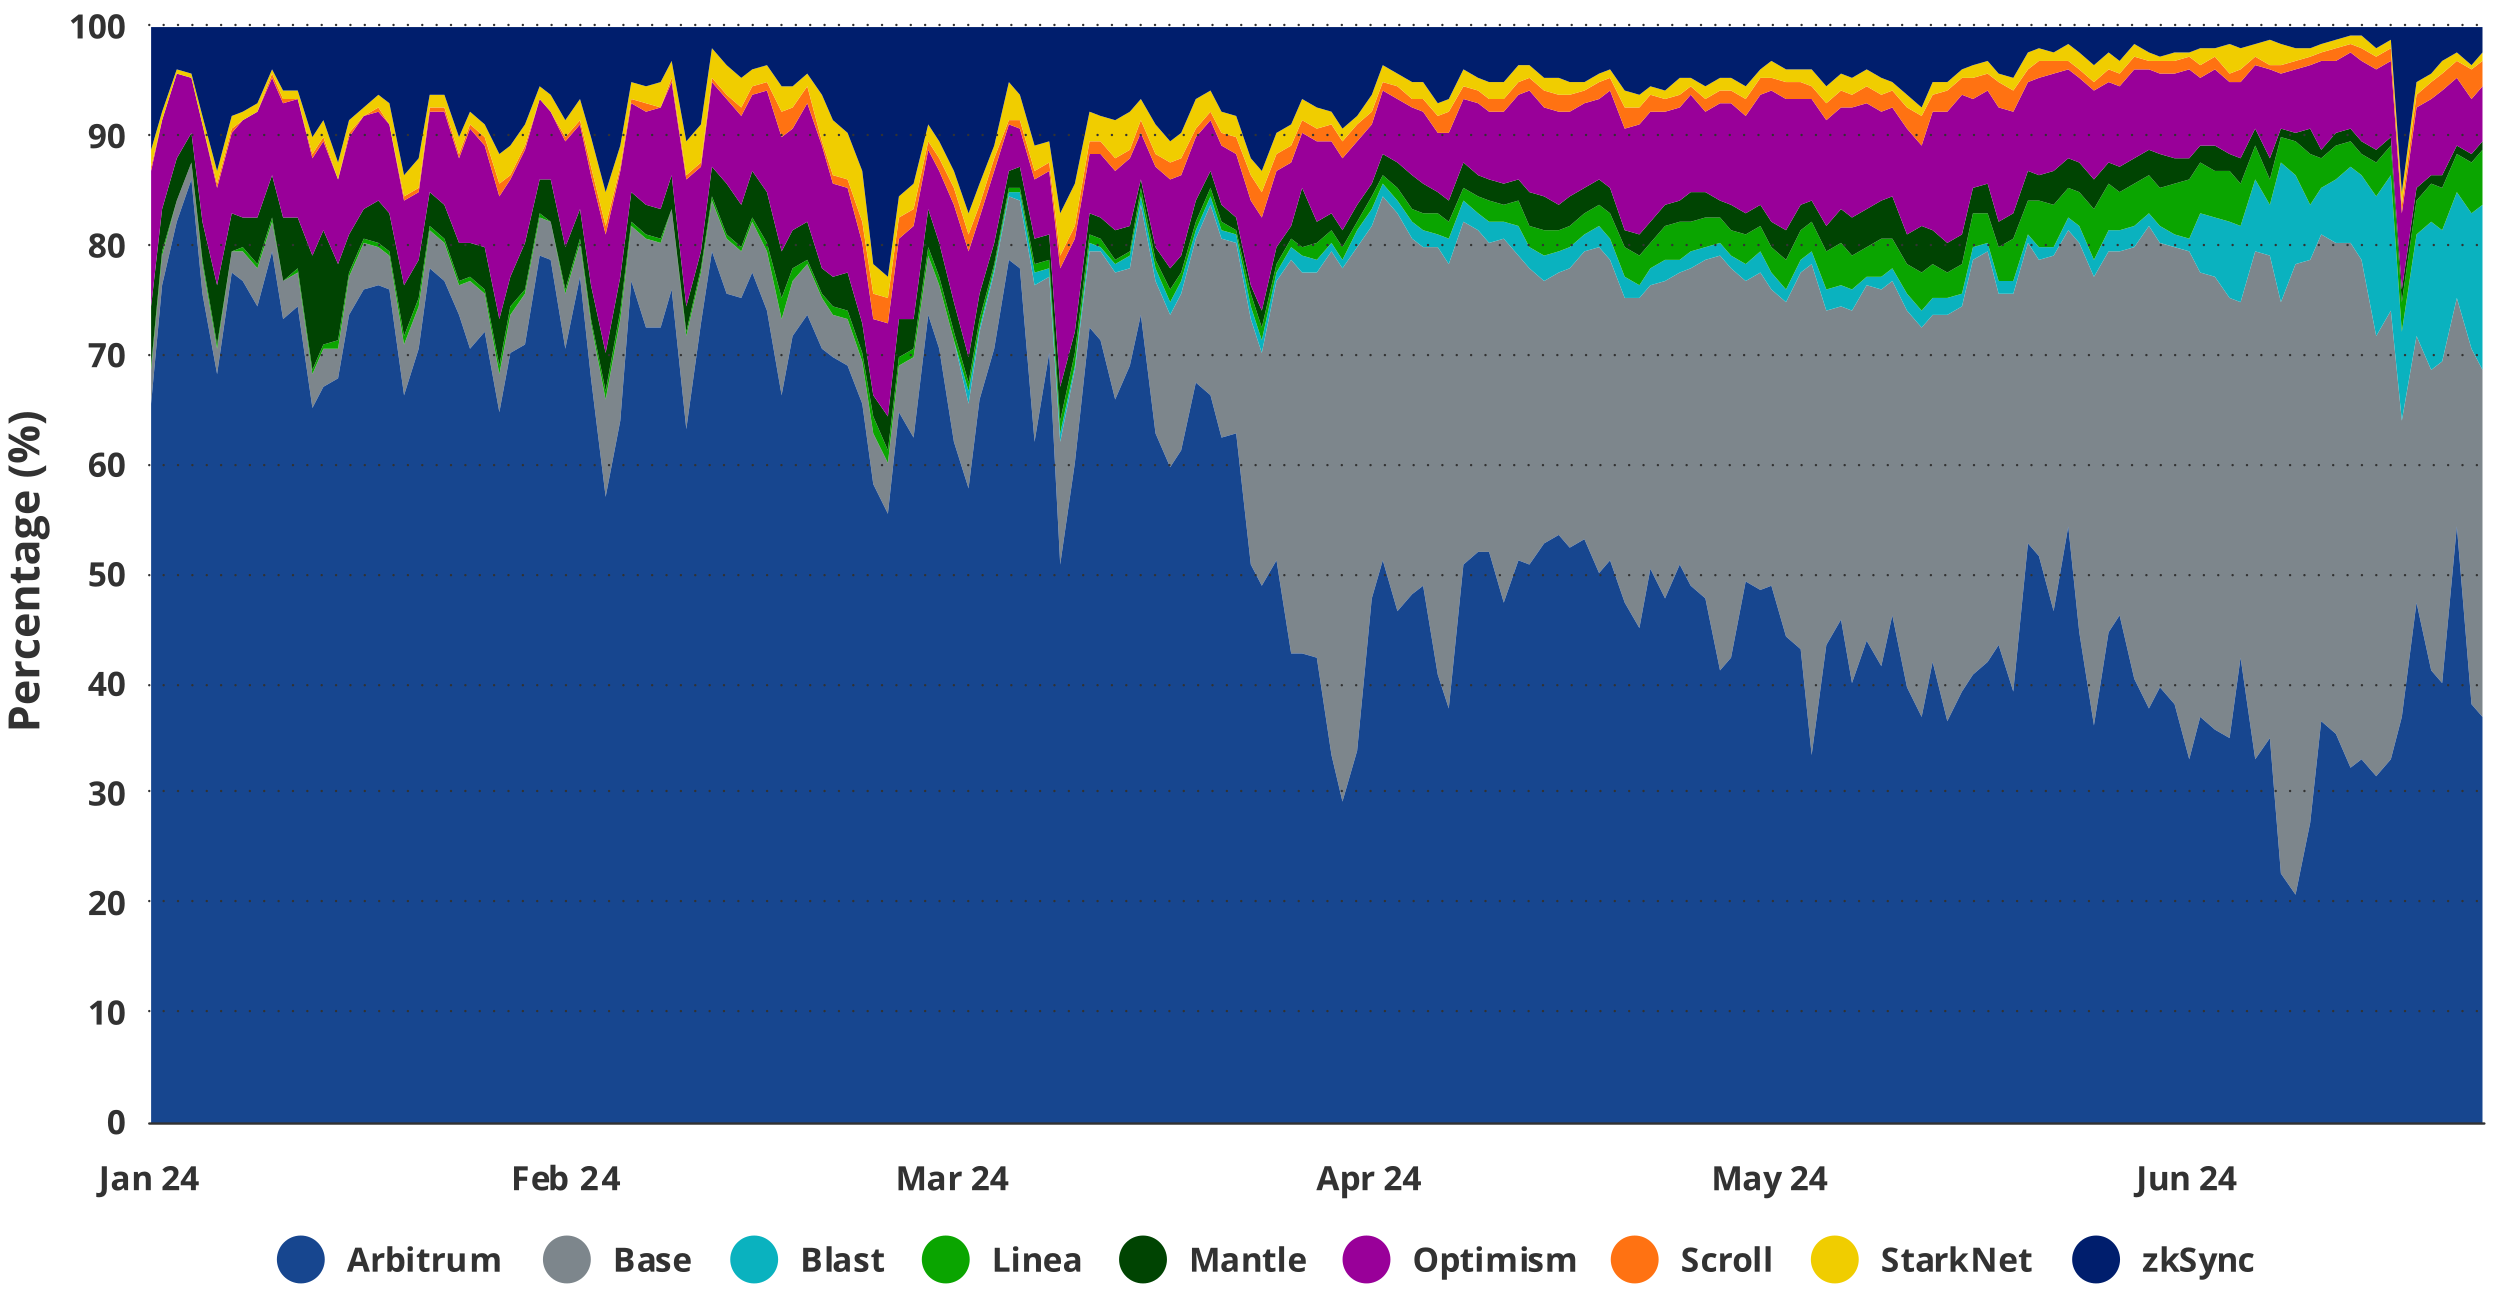 <?xml version="1.0" encoding="UTF-8"?>
<svg id="Working_Charts" data-name="Working Charts" xmlns="http://www.w3.org/2000/svg" width="1044" height="540" xmlns:xlink="http://www.w3.org/1999/xlink" viewBox="0 0 1044 540">
  <defs>
    <style>
      .cls-1 {
        fill: #7d868c;
      }

      .cls-1, .cls-2, .cls-3, .cls-4, .cls-5, .cls-6, .cls-7, .cls-8, .cls-9, .cls-10, .cls-11 {
        stroke-width: 0px;
      }

      .cls-12 {
        clip-path: url(#clippath-2);
      }

      .cls-2 {
        fill: #323232;
      }

      .cls-13 {
        clip-path: url(#clippath-6);
      }

      .cls-14 {
        clip-path: url(#clippath-7);
      }

      .cls-15 {
        clip-path: url(#clippath-1);
      }

      .cls-16 {
        clip-path: url(#clippath-4);
      }

      .cls-3 {
        clip-rule: evenodd;
      }

      .cls-3, .cls-17, .cls-18 {
        fill: none;
      }

      .cls-17, .cls-18 {
        stroke: #323232;
        stroke-linecap: round;
        stroke-linejoin: round;
      }

      .cls-18 {
        stroke-dasharray: 0 0 0 6;
      }

      .cls-4 {
        fill: #004402;
      }

      .cls-5 {
        fill: #001e6d;
      }

      .cls-19 {
        clip-path: url(#clippath);
      }

      .cls-6 {
        fill: #17468f;
      }

      .cls-7 {
        fill: #ff7212;
      }

      .cls-20 {
        clip-path: url(#clippath-3);
      }

      .cls-21 {
        clip-path: url(#clippath-8);
      }

      .cls-8 {
        fill: #f0cd00;
      }

      .cls-9 {
        fill: #909;
      }

      .cls-22 {
        clip-path: url(#clippath-5);
      }

      .cls-10 {
        fill: #0aa500;
      }

      .cls-11 {
        fill: #0ab2bf;
      }
    </style>
    <clipPath id="clippath">
      <polygon class="cls-3" points="61.57 469.07 1038.22 469.07 1038.22 9.53 61.57 9.53 61.57 469.07 61.57 469.07"/>
    </clipPath>
    <clipPath id="clippath-1">
      <polygon class="cls-3" points="61.57 469.07 1038.22 469.07 1038.22 9.53 61.57 9.53 61.57 469.07 61.57 469.07"/>
    </clipPath>
    <clipPath id="clippath-2">
      <polygon class="cls-3" points="61.57 469.07 1038.22 469.07 1038.22 9.53 61.57 9.53 61.57 469.07 61.57 469.07"/>
    </clipPath>
    <clipPath id="clippath-3">
      <polygon class="cls-3" points="61.57 469.07 1038.22 469.07 1038.22 9.53 61.57 9.53 61.57 469.07 61.57 469.07"/>
    </clipPath>
    <clipPath id="clippath-4">
      <polygon class="cls-3" points="61.57 469.07 1038.22 469.07 1038.22 9.53 61.57 9.53 61.57 469.07 61.57 469.07"/>
    </clipPath>
    <clipPath id="clippath-5">
      <polygon class="cls-3" points="61.57 469.07 1038.22 469.07 1038.22 9.53 61.57 9.53 61.57 469.07 61.57 469.07"/>
    </clipPath>
    <clipPath id="clippath-6">
      <polygon class="cls-3" points="61.57 469.07 1038.22 469.07 1038.22 9.53 61.57 9.53 61.57 469.07 61.57 469.07"/>
    </clipPath>
    <clipPath id="clippath-7">
      <polygon class="cls-3" points="61.57 469.07 1038.22 469.07 1038.22 9.53 61.57 9.53 61.57 469.07 61.57 469.07"/>
    </clipPath>
    <clipPath id="clippath-8">
      <polygon class="cls-3" points="61.57 469.07 1038.22 469.07 1038.22 9.53 61.57 9.53 61.57 469.07 61.57 469.07"/>
    </clipPath>
  </defs>
  <g class="cls-19">
    <polygon class="cls-1" points="63.1 154.46 67.69 106.74 73.82 83.76 79.94 67.86 84.53 110.28 90.66 145.63 96.78 104.97 101.37 104.97 107.5 112.04 113.62 92.6 118.21 117.35 124.33 113.81 130.46 156.23 135.05 145.63 141.17 145.63 145.77 115.58 151.89 101.44 158.01 103.21 162.6 106.74 168.73 143.86 174.85 127.95 179.44 96.14 185.57 101.44 191.69 119.11 196.28 117.35 202.41 122.65 208.53 156.23 213.12 131.49 219.24 122.65 225.37 90.83 229.96 92.6 236.08 122.65 242.21 101.44 246.8 135.02 252.92 166.83 259.04 133.25 263.64 94.37 269.76 99.67 275.88 101.44 280.48 87.3 286.6 140.32 292.72 113.81 297.31 83.76 303.44 99.67 309.56 104.97 314.15 92.6 320.28 104.97 326.4 133.25 330.99 117.35 337.12 110.28 343.24 124.42 347.83 131.49 353.95 133.25 360.08 150.93 364.67 180.97 370.79 193.35 375.39 152.7 381.51 149.16 387.63 106.74 392.22 119.11 398.35 142.09 404.47 168.6 409.06 138.56 415.19 113.81 421.31 82 425.9 83.76 432.03 119.11 438.15 115.58 442.74 184.51 448.86 154.46 454.99 104.97 459.58 104.97 465.7 113.81 471.83 112.04 476.42 85.53 482.54 117.35 488.66 131.49 493.26 122.65 499.38 99.67 505.5 85.53 510.1 99.67 516.22 101.44 522.34 133.25 526.93 147.39 533.06 117.35 539.18 108.51 543.77 113.81 549.9 113.81 556.02 104.97 560.61 112.04 566.74 103.21 572.86 94.37 577.45 82 583.57 89.07 589.7 99.67 594.29 103.21 600.41 103.21 605.01 110.28 611.13 92.6 617.25 96.14 621.84 101.44 627.97 99.67 634.09 106.74 638.68 112.04 644.81 117.35 650.93 113.81 655.52 112.04 661.65 104.97 667.77 103.21 672.36 108.51 678.48 124.42 684.61 124.42 689.2 119.11 695.32 117.35 701.45 113.81 706.04 112.04 712.16 108.51 718.28 106.74 722.88 112.04 729 117.35 735.12 113.81 739.72 120.88 745.84 126.18 751.96 113.81 756.55 110.28 762.68 129.72 768.8 127.95 773.39 129.72 779.52 119.11 785.64 120.88 790.23 117.35 796.36 129.72 802.48 136.79 807.07 131.49 813.19 131.49 819.32 127.95 823.91 108.51 830.03 104.97 834.63 122.65 840.75 122.65 846.87 101.44 851.46 108.51 857.59 106.74 863.71 96.14 868.3 101.44 874.43 115.58 880.55 104.97 885.14 104.97 891.27 103.21 897.39 94.37 901.98 101.44 908.1 103.21 914.23 104.97 918.82 113.81 924.94 115.58 931.07 124.42 935.66 126.18 941.78 104.97 947.9 106.74 952.5 126.18 958.62 110.28 964.74 108.51 969.34 97.9 975.46 101.44 981.58 101.44 986.17 108.51 992.3 140.32 998.42 129.72 1003.01 175.67 1009.14 140.32 1015.26 154.46 1019.85 150.93 1025.98 124.42 1032.1 145.63 1036.69 154.46 1036.69 299.39 1032.1 294.09 1025.98 219.86 1019.85 285.25 1015.26 279.95 1009.14 251.67 1003.01 299.39 998.42 317.07 992.3 324.14 986.17 317.07 981.58 320.6 975.46 306.46 969.34 301.16 964.74 343.58 958.62 373.63 952.5 364.79 947.9 308.23 941.78 317.07 935.66 274.65 931.07 308.23 924.94 304.7 918.82 299.39 914.23 317.07 908.1 294.09 901.98 287.02 897.39 295.86 891.27 283.49 885.14 256.97 880.55 264.04 874.43 302.93 868.3 264.04 863.71 219.86 857.59 255.21 851.46 232.23 846.87 226.93 840.75 288.79 834.63 269.35 830.03 276.42 823.91 281.72 819.32 288.79 813.19 301.16 807.07 276.42 802.48 299.39 796.36 287.02 790.23 256.97 785.64 278.18 779.52 267.58 773.39 285.25 768.8 258.74 762.68 269.35 756.55 315.3 751.96 271.11 745.84 265.81 739.72 244.6 735.12 246.37 729 242.83 722.88 274.65 718.28 279.95 712.16 249.9 706.04 244.6 701.45 235.76 695.32 249.9 689.2 237.53 684.61 262.28 678.48 251.67 672.36 234 667.77 239.3 661.65 225.16 655.52 228.7 650.93 223.39 644.81 226.93 638.68 235.76 634.09 234 627.97 251.67 621.84 230.46 617.25 230.46 611.13 235.76 605.01 295.86 600.41 281.72 594.29 244.6 589.7 248.14 583.57 255.21 577.45 234 572.86 249.9 566.74 313.53 560.61 334.74 556.02 315.3 549.9 274.65 543.77 272.88 539.18 272.88 533.06 234 526.93 244.6 522.34 235.76 516.22 180.97 510.1 182.74 505.5 165.07 499.38 159.76 493.26 188.04 488.66 195.11 482.54 180.97 476.42 131.49 471.83 152.7 465.7 166.83 459.58 142.09 454.99 136.79 448.86 193.35 442.74 235.76 438.15 147.39 432.03 184.51 425.9 112.04 421.31 108.51 415.19 145.63 409.06 166.83 404.47 203.95 398.35 184.51 392.22 145.63 387.63 131.49 381.51 182.74 375.39 172.14 370.79 214.56 364.67 202.18 360.08 168.6 353.95 152.7 347.83 149.16 343.24 145.63 337.12 131.49 330.99 140.32 326.4 165.07 320.28 129.72 314.15 113.81 309.56 124.42 303.44 122.65 297.31 104.97 292.72 135.02 286.6 179.21 280.48 120.88 275.88 136.79 269.76 136.79 263.64 117.35 259.04 175.67 252.92 207.49 246.8 158 242.21 115.58 236.08 145.63 229.96 108.51 225.37 106.74 219.24 143.86 213.12 147.39 208.53 172.14 202.41 138.56 196.28 145.63 191.69 131.49 185.57 117.35 179.44 112.04 174.85 145.63 168.73 165.07 162.6 120.88 158.01 119.11 151.89 120.88 145.77 131.49 141.17 158 135.05 161.53 130.46 170.37 124.33 127.95 118.21 133.25 113.62 104.97 107.5 127.95 101.37 117.35 96.78 113.81 90.66 156.23 84.53 122.65 79.94 74.93 73.82 92.6 67.69 119.11 63.1 168.6 63.1 154.46 63.1 154.46"/>
  </g>
  <g class="cls-15">
    <polygon class="cls-11" points="63.1 154.46 67.69 106.74 73.82 83.76 79.94 67.86 84.53 110.28 90.66 145.63 96.78 104.97 101.37 104.97 107.5 112.04 113.62 92.6 118.21 117.35 124.33 113.81 130.46 156.23 135.05 145.63 141.17 145.63 145.77 115.58 151.89 101.44 158.01 103.21 162.6 106.74 168.73 143.86 174.85 127.95 179.44 96.14 185.57 101.44 191.69 119.11 196.28 117.35 202.41 122.65 208.53 156.23 213.12 131.49 219.24 122.65 225.37 90.83 229.96 92.6 236.08 122.65 242.21 101.44 246.8 135.02 252.92 166.83 259.04 133.25 263.64 94.37 269.76 99.67 275.88 101.44 280.48 87.3 286.6 140.32 292.72 113.81 297.31 83.76 303.44 99.67 309.56 104.97 314.15 92.6 320.28 104.97 326.4 133.25 330.99 117.35 337.12 110.28 343.24 124.42 347.83 131.49 353.95 133.25 360.08 150.93 364.67 180.97 370.79 193.35 375.39 152.7 381.51 149.16 387.63 106.74 392.22 119.11 398.35 142.09 404.47 163.3 409.06 136.79 415.19 112.04 421.31 80.23 425.9 80.23 432.03 113.81 438.15 112.04 442.74 180.97 448.86 152.7 454.99 101.44 459.58 103.21 465.7 110.28 471.83 106.74 476.42 82 482.54 112.04 488.66 126.18 493.26 117.35 499.38 96.14 505.5 82 510.1 96.14 516.22 97.9 522.34 127.95 526.93 142.09 533.06 113.81 539.18 103.21 543.77 106.74 549.9 108.51 556.02 101.44 560.61 108.51 566.74 96.14 572.86 87.3 577.45 76.69 583.57 83.76 589.7 92.6 594.29 96.14 600.41 97.9 605.01 99.67 611.13 83.76 617.25 89.07 621.84 92.6 627.97 92.6 634.09 94.37 638.68 103.21 644.81 106.74 650.93 104.97 655.52 103.21 661.65 97.9 667.77 94.37 672.36 99.67 678.48 115.58 684.61 119.11 689.2 112.04 695.32 108.51 701.45 108.51 706.04 104.97 712.16 103.21 718.28 101.44 722.88 106.74 729 110.28 735.12 104.97 739.72 113.81 745.84 120.88 751.96 108.51 756.55 104.97 762.68 120.88 768.8 119.11 773.39 120.88 779.52 115.58 785.64 115.58 790.23 112.04 796.36 122.65 802.48 129.72 807.07 124.42 813.19 124.42 819.32 122.65 823.91 103.21 830.03 101.44 834.63 117.35 840.75 117.35 846.87 97.9 851.46 103.21 857.59 103.21 863.71 90.83 868.3 94.37 874.43 108.51 880.55 96.14 885.14 96.14 891.27 94.37 897.39 89.07 901.98 94.37 908.1 97.9 914.23 99.67 918.82 89.07 924.94 90.83 931.07 92.6 935.66 94.37 941.78 74.93 947.9 85.53 952.5 67.86 958.62 73.16 964.74 85.53 969.34 78.46 975.46 74.93 981.58 69.63 986.17 73.16 992.3 82 998.42 73.16 1003.01 138.56 1009.14 97.9 1015.26 92.6 1019.85 96.14 1025.98 80.23 1032.1 89.07 1036.69 85.53 1036.69 154.46 1032.1 145.63 1025.98 124.42 1019.85 150.93 1015.26 154.46 1009.14 140.32 1003.01 175.67 998.42 129.72 992.3 140.32 986.17 108.51 981.58 101.44 975.46 101.44 969.34 97.9 964.74 108.51 958.62 110.28 952.5 126.18 947.9 106.74 941.78 104.97 935.66 126.18 931.07 124.42 924.94 115.58 918.82 113.81 914.23 104.97 908.1 103.21 901.98 101.44 897.39 94.37 891.27 103.21 885.14 104.97 880.55 104.97 874.43 115.58 868.3 101.44 863.71 96.14 857.59 106.74 851.46 108.51 846.87 101.44 840.75 122.65 834.63 122.65 830.03 104.97 823.91 108.51 819.32 127.95 813.19 131.49 807.07 131.49 802.48 136.79 796.36 129.72 790.23 117.35 785.64 120.88 779.52 119.11 773.39 129.72 768.8 127.95 762.68 129.72 756.55 110.28 751.96 113.81 745.84 126.18 739.72 120.88 735.12 113.81 729 117.35 722.88 112.04 718.28 106.74 712.16 108.51 706.04 112.04 701.45 113.81 695.32 117.35 689.2 119.11 684.61 124.42 678.48 124.42 672.36 108.51 667.77 103.21 661.65 104.97 655.52 112.04 650.93 113.81 644.81 117.35 638.68 112.04 634.09 106.74 627.97 99.67 621.84 101.44 617.25 96.14 611.13 92.6 605.01 110.28 600.41 103.21 594.29 103.21 589.7 99.67 583.57 89.07 577.45 82 572.86 94.37 566.74 103.21 560.61 112.04 556.02 104.97 549.9 113.81 543.77 113.81 539.18 108.51 533.06 117.35 526.93 147.39 522.34 133.25 516.22 101.44 510.1 99.67 505.5 85.53 499.38 99.67 493.26 122.65 488.66 131.49 482.54 117.35 476.42 85.53 471.83 112.04 465.7 113.81 459.58 104.97 454.99 104.97 448.86 154.46 442.74 184.51 438.15 115.58 432.03 119.11 425.9 83.76 421.31 82 415.19 113.81 409.06 138.56 404.47 168.6 398.35 142.09 392.22 119.11 387.63 106.74 381.51 149.16 375.39 152.7 370.79 193.35 364.67 180.97 360.08 150.93 353.95 133.25 347.83 131.49 343.24 124.42 337.12 110.28 330.99 117.35 326.4 133.25 320.28 104.97 314.15 92.6 309.56 104.97 303.44 99.67 297.31 83.76 292.72 113.81 286.6 140.32 280.48 87.3 275.88 101.44 269.76 99.67 263.64 94.37 259.04 133.25 252.92 166.83 246.8 135.02 242.21 101.44 236.08 122.65 229.96 92.6 225.37 90.83 219.24 122.65 213.12 131.49 208.53 156.23 202.41 122.65 196.28 117.35 191.69 119.11 185.57 101.44 179.44 96.14 174.85 127.95 168.73 143.86 162.6 106.74 158.01 103.21 151.89 101.44 145.77 115.58 141.17 145.63 135.05 145.63 130.46 156.23 124.33 113.81 118.21 117.35 113.62 92.6 107.5 112.04 101.37 104.97 96.78 104.97 90.66 145.63 84.53 110.28 79.94 67.86 73.82 83.76 67.69 106.74 63.1 154.46 63.1 154.46 63.1 154.46"/>
  </g>
  <g class="cls-12">
    <polygon class="cls-10" points="63.1 152.69 67.69 104.97 73.82 83.76 79.94 67.86 84.53 108.51 90.66 143.86 96.78 104.97 101.37 103.21 107.5 110.28 113.62 90.83 118.21 117.35 124.33 112.04 130.46 154.46 135.05 143.86 141.17 142.09 145.77 113.81 151.89 99.67 158.01 101.44 162.6 104.97 168.73 140.32 174.85 124.42 179.44 94.37 185.57 99.67 191.69 117.35 196.28 115.58 202.41 120.88 208.53 152.69 213.12 127.95 219.24 120.88 225.37 89.07 229.96 92.6 236.08 120.88 242.21 99.67 246.8 133.25 252.92 163.3 259.04 129.72 263.64 92.6 269.76 97.9 275.88 99.67 280.48 87.3 286.6 138.56 292.72 112.04 297.31 82 303.44 97.9 309.56 103.21 314.15 90.83 320.28 101.44 326.4 124.42 330.99 112.04 337.12 108.51 343.24 122.65 347.83 127.95 353.95 129.72 360.08 147.39 364.67 173.9 370.79 188.04 375.39 149.16 381.51 145.63 387.63 103.21 392.22 115.58 398.35 138.56 404.47 159.76 409.06 133.25 415.19 110.28 421.31 78.46 425.9 78.46 432.03 110.28 438.15 108.51 442.74 175.67 448.86 147.39 454.99 97.9 459.58 99.67 465.7 108.51 471.83 104.97 476.42 78.46 482.54 108.51 488.66 120.88 493.26 113.81 499.38 92.6 505.5 78.46 510.1 92.6 516.22 96.14 522.34 122.65 526.93 136.79 533.06 110.28 539.18 99.67 543.77 103.21 549.9 101.44 556.02 96.14 560.61 103.21 566.74 92.6 572.86 82 577.45 73.16 583.57 78.46 589.7 87.3 594.29 89.07 600.41 89.07 605.01 92.6 611.13 78.46 617.25 82 621.84 83.76 627.97 85.53 634.09 83.76 638.68 94.37 644.81 96.14 650.93 96.14 655.52 94.37 661.65 89.07 667.77 85.53 672.36 89.07 678.48 103.21 684.61 106.74 689.2 101.44 695.32 94.37 701.45 92.6 706.04 92.6 712.16 90.83 718.28 90.83 722.88 96.14 729 97.9 735.12 94.37 739.72 103.21 745.84 108.51 751.96 96.14 756.55 92.6 762.68 104.97 768.8 101.44 773.39 106.74 779.52 103.21 785.64 99.67 790.23 99.67 796.36 110.28 802.48 113.81 807.07 110.28 813.19 113.81 819.32 110.28 823.91 89.07 830.03 89.07 834.63 103.21 840.75 99.67 846.87 83.76 851.46 83.76 857.59 85.53 863.71 78.46 868.3 80.23 874.43 87.3 880.55 76.69 885.14 80.23 891.27 76.69 897.39 73.16 901.98 78.46 908.1 76.69 914.23 74.93 918.82 67.86 924.94 71.39 931.07 71.39 935.66 76.69 941.78 60.79 947.9 74.93 952.5 57.25 958.62 59.02 964.74 64.32 969.34 66.09 975.46 60.79 981.58 59.02 986.17 64.32 992.3 67.86 998.42 60.79 1003.01 126.18 1009.14 83.76 1015.26 76.69 1019.85 78.46 1025.98 64.32 1032.1 67.86 1036.69 62.56 1036.69 85.53 1032.1 89.07 1025.98 80.23 1019.85 96.14 1015.26 92.6 1009.14 97.9 1003.01 138.56 998.42 73.16 992.3 82 986.17 73.16 981.58 69.63 975.46 74.93 969.34 78.46 964.74 85.53 958.62 73.16 952.5 67.86 947.9 85.53 941.78 74.93 935.66 94.37 931.07 92.6 924.94 90.83 918.82 89.07 914.23 99.67 908.1 97.9 901.98 94.37 897.39 89.07 891.27 94.37 885.14 96.14 880.55 96.14 874.43 108.51 868.3 94.37 863.71 90.83 857.59 103.21 851.46 103.21 846.87 97.9 840.75 117.35 834.63 117.35 830.03 101.44 823.91 103.21 819.32 122.65 813.19 124.42 807.07 124.42 802.48 129.72 796.36 122.65 790.23 112.04 785.64 115.58 779.52 115.58 773.39 120.88 768.8 119.11 762.68 120.88 756.55 104.97 751.96 108.51 745.84 120.88 739.72 113.81 735.12 104.97 729 110.28 722.88 106.74 718.28 101.44 712.16 103.21 706.04 104.97 701.45 108.51 695.32 108.51 689.2 112.04 684.61 119.11 678.48 115.58 672.36 99.67 667.77 94.37 661.65 97.9 655.52 103.21 650.93 104.97 644.81 106.74 638.68 103.21 634.09 94.37 627.97 92.6 621.84 92.6 617.25 89.07 611.13 83.76 605.01 99.67 600.41 97.9 594.29 96.14 589.7 92.6 583.57 83.76 577.45 76.69 572.86 87.3 566.74 96.14 560.61 108.51 556.02 101.44 549.9 108.51 543.77 106.74 539.18 103.21 533.06 113.81 526.93 142.09 522.34 127.95 516.22 97.9 510.1 96.14 505.5 82 499.38 96.14 493.26 117.35 488.66 126.18 482.54 112.04 476.42 82 471.83 106.74 465.7 110.28 459.58 103.21 454.99 101.44 448.86 152.69 442.74 180.97 438.15 112.04 432.03 113.81 425.9 80.23 421.31 80.23 415.19 112.04 409.06 136.79 404.47 163.3 398.35 142.09 392.22 119.11 387.63 106.74 381.51 149.16 375.39 152.69 370.79 193.35 364.67 180.97 360.08 150.93 353.95 133.25 347.83 131.49 343.24 124.42 337.12 110.28 330.99 117.35 326.4 133.25 320.28 104.97 314.15 92.6 309.56 104.97 303.44 99.67 297.31 83.76 292.72 113.81 286.6 140.32 280.48 87.3 275.88 101.44 269.76 99.67 263.64 94.37 259.04 133.25 252.92 166.83 246.8 135.02 242.21 101.44 236.08 122.65 229.96 92.6 225.37 90.83 219.24 122.65 213.12 131.49 208.53 156.23 202.41 122.65 196.28 117.35 191.69 119.11 185.57 101.44 179.44 96.14 174.85 127.95 168.73 143.86 162.6 106.74 158.01 103.21 151.89 101.44 145.77 115.58 141.17 145.63 135.05 145.63 130.46 156.23 124.33 113.81 118.21 117.35 113.62 92.6 107.5 112.04 101.37 104.97 96.78 104.97 90.66 145.63 84.53 110.28 79.94 67.86 73.82 83.76 67.69 106.74 63.1 154.46 63.1 152.69 63.1 152.69"/>
  </g>
  <g class="cls-20">
    <polygon class="cls-4" points="63.1 127.95 67.69 87.3 73.82 66.09 79.94 55.49 84.53 92.6 90.66 119.11 96.78 89.07 101.37 90.83 107.5 90.83 113.62 73.16 118.21 90.83 124.33 90.83 130.46 106.74 135.05 96.14 141.17 110.28 145.77 97.9 151.89 87.3 158.01 83.76 162.6 89.07 168.73 119.11 174.85 108.51 179.44 80.23 185.57 85.53 191.69 101.44 196.28 101.44 202.41 103.21 208.53 133.25 213.12 115.58 219.24 101.44 225.37 74.93 229.96 74.93 236.08 103.21 242.21 87.3 246.8 119.11 252.92 147.39 259.04 115.58 263.64 80.23 269.76 85.53 275.88 87.3 280.48 73.16 286.6 127.95 292.72 104.97 297.31 69.63 303.44 76.69 309.56 85.53 314.15 71.39 320.28 80.23 326.4 104.97 330.99 96.14 337.12 92.6 343.24 112.04 347.83 115.58 353.95 113.81 360.08 135.02 364.67 165.07 370.79 173.9 375.39 133.25 381.51 133.25 387.63 87.3 392.22 101.44 398.35 126.18 404.47 149.16 409.06 122.65 415.19 101.44 421.31 71.39 425.9 69.63 432.03 99.67 438.15 97.9 442.74 161.53 448.86 138.56 454.99 89.07 459.58 90.83 465.7 96.14 471.83 94.37 476.42 74.93 482.54 103.21 488.66 112.04 493.26 106.74 499.38 83.76 505.5 71.39 510.1 85.53 516.22 90.83 522.34 119.11 526.93 129.72 533.06 103.21 539.18 94.37 543.77 78.46 549.9 92.6 556.02 89.07 560.61 96.14 566.74 85.53 572.86 76.69 577.45 64.32 583.57 67.86 589.7 73.16 594.29 76.69 600.41 80.23 605.01 83.76 611.13 67.86 617.25 73.16 621.84 74.93 627.97 76.69 634.09 74.93 638.68 80.23 644.81 82 650.93 85.53 655.52 82 661.65 78.46 667.77 74.93 672.36 78.46 678.48 96.14 684.61 97.9 689.2 92.6 695.32 85.53 701.45 83.76 706.04 80.23 712.16 80.23 718.28 83.76 722.88 85.53 729 89.07 735.12 85.53 739.72 92.6 745.84 96.14 751.96 85.53 756.55 83.76 762.68 94.37 768.8 87.3 773.39 90.83 779.52 87.3 785.64 83.76 790.23 82 796.36 97.9 802.48 94.37 807.07 96.14 813.19 101.44 819.32 97.9 823.91 78.46 830.03 76.69 834.63 92.6 840.75 89.07 846.87 71.39 851.46 73.16 857.59 71.39 863.71 66.09 868.3 67.86 874.43 74.93 880.55 67.86 885.14 69.63 891.27 66.09 897.39 62.56 901.98 64.32 908.1 66.09 914.23 66.09 918.82 60.79 924.94 60.79 931.07 64.32 935.66 66.09 941.78 53.72 947.9 66.09 952.5 53.72 958.62 55.49 964.74 53.72 969.34 62.56 975.46 55.49 981.58 53.72 986.17 59.02 992.3 62.56 998.42 57.25 1003.01 120.88 1009.14 78.46 1015.26 73.16 1019.85 73.16 1025.98 60.79 1032.1 64.32 1036.69 59.02 1036.69 62.56 1032.1 67.86 1025.98 64.32 1019.85 78.46 1015.26 76.69 1009.14 83.76 1003.01 126.18 998.42 60.79 992.3 67.86 986.17 64.32 981.58 59.02 975.46 60.79 969.34 66.09 964.74 64.32 958.62 59.02 952.5 57.25 947.9 74.93 941.78 60.79 935.66 76.69 931.07 71.39 924.94 71.39 918.82 67.86 914.23 74.93 908.1 76.69 901.98 78.46 897.39 73.16 891.27 76.69 885.14 80.23 880.55 76.69 874.43 87.3 868.3 80.23 863.71 78.46 857.59 85.53 851.46 83.76 846.87 83.76 840.75 99.67 834.63 103.21 830.03 89.07 823.91 89.07 819.32 110.28 813.19 113.81 807.07 110.28 802.48 113.81 796.36 110.28 790.23 99.67 785.64 99.67 779.52 103.21 773.39 106.74 768.8 101.44 762.68 104.97 756.55 92.6 751.96 96.14 745.84 108.51 739.72 103.21 735.12 94.37 729 97.9 722.88 96.14 718.28 90.83 712.16 90.83 706.04 92.6 701.45 92.6 695.32 94.37 689.2 101.44 684.61 106.74 678.48 103.21 672.36 89.07 667.77 85.53 661.65 89.07 655.52 94.37 650.93 96.14 644.81 96.14 638.68 94.37 634.09 83.76 627.97 85.53 621.84 83.76 617.25 82 611.13 78.46 605.01 92.6 600.41 89.07 594.29 89.07 589.7 87.3 583.57 78.46 577.45 73.16 572.86 82 566.74 92.6 560.61 103.21 556.02 96.14 549.9 101.44 543.77 103.21 539.18 99.67 533.06 110.28 526.93 136.79 522.34 122.65 516.22 96.14 510.1 92.6 505.5 78.46 499.38 92.6 493.26 113.81 488.66 120.88 482.54 108.51 476.42 78.46 471.83 104.97 465.7 108.51 459.58 99.67 454.99 97.9 448.86 147.39 442.74 175.67 438.15 108.51 432.03 110.28 425.9 78.46 421.31 78.46 415.19 110.28 409.06 133.25 404.47 159.76 398.35 138.56 392.22 115.58 387.63 103.21 381.51 145.63 375.39 149.16 370.79 188.04 364.67 173.9 360.08 147.39 353.95 129.72 347.83 127.95 343.24 122.65 337.12 108.51 330.99 112.04 326.4 124.42 320.28 101.44 314.15 90.83 309.56 103.21 303.44 97.9 297.31 82 292.72 112.04 286.6 138.56 280.48 87.3 275.88 99.67 269.76 97.9 263.64 92.6 259.04 129.72 252.92 163.3 246.8 133.25 242.21 99.67 236.08 120.88 229.96 92.6 225.37 89.07 219.24 120.88 213.12 127.95 208.53 152.7 202.41 120.88 196.28 115.58 191.69 117.35 185.57 99.67 179.44 94.37 174.85 124.42 168.73 140.32 162.6 104.97 158.01 101.44 151.89 99.67 145.77 113.81 141.17 142.09 135.05 143.86 130.46 154.46 124.33 112.04 118.21 117.35 113.62 90.83 107.5 110.28 101.37 103.21 96.78 104.97 90.66 143.86 84.53 108.51 79.94 67.86 73.82 83.76 67.69 104.97 63.1 152.7 63.1 127.95 63.1 127.95"/>
  </g>
  <g class="cls-16">
    <polygon class="cls-9" points="63.1 71.39 67.69 50.18 73.82 30.74 79.94 32.51 84.53 51.95 90.66 78.46 96.78 55.49 101.37 50.18 107.5 46.65 113.62 32.51 118.21 43.11 124.33 41.35 130.46 66.09 135.05 59.02 141.17 74.93 145.77 57.25 151.89 48.42 158.01 46.65 162.6 51.95 168.73 83.76 174.85 80.23 179.44 46.65 185.57 46.65 191.69 66.09 196.28 53.72 202.41 60.79 208.53 82 213.12 74.93 219.24 62.56 225.37 41.35 229.96 46.65 236.08 59.02 242.21 51.95 246.8 73.16 252.92 97.9 259.04 71.39 263.64 43.11 269.76 46.65 275.88 44.88 280.48 34.28 286.6 74.93 292.72 69.63 297.31 34.28 303.44 41.35 309.56 48.42 314.15 39.58 320.28 37.81 326.4 57.25 330.99 53.72 337.12 43.11 343.24 60.79 347.83 76.69 353.95 78.46 360.08 101.44 364.67 133.25 370.79 135.02 375.39 99.67 381.51 94.37 387.63 62.56 392.22 71.39 398.35 85.53 404.47 104.97 409.06 90.83 415.19 71.39 421.31 51.95 425.9 53.72 432.03 74.93 438.15 71.39 442.74 112.04 448.86 99.67 454.99 64.32 459.58 64.32 465.7 71.39 471.83 66.09 476.42 55.49 482.54 69.63 488.66 74.93 493.26 73.16 499.38 57.25 505.5 50.18 510.1 60.79 516.22 64.32 522.34 83.76 526.93 90.83 533.06 71.39 539.18 67.86 543.77 55.49 549.9 59.02 556.02 59.02 560.61 66.09 566.74 59.02 572.86 51.95 577.45 37.81 583.57 41.35 589.7 44.88 594.29 46.65 600.41 55.49 605.01 55.49 611.13 41.35 617.25 43.11 621.84 46.65 627.97 46.65 634.09 39.58 638.68 37.81 644.81 44.88 650.93 46.65 655.52 46.65 661.65 43.11 667.77 41.35 672.36 37.81 678.48 53.72 684.61 51.95 689.2 46.65 695.32 46.65 701.45 44.88 706.04 39.58 712.16 46.65 718.28 43.11 722.88 43.11 729 48.42 735.12 39.58 739.72 37.81 745.84 41.35 751.96 41.35 756.55 41.35 762.68 50.18 768.8 44.88 773.39 44.88 779.52 43.11 785.64 46.65 790.23 44.88 796.36 53.72 802.48 60.79 807.07 46.65 813.19 46.65 819.32 39.58 823.91 41.35 830.03 37.81 834.63 44.88 840.75 46.65 846.87 34.28 851.46 32.51 857.59 30.74 863.71 28.97 868.3 32.51 874.43 37.81 880.55 34.28 885.14 36.04 891.27 28.97 897.39 28.97 901.98 30.74 908.1 30.74 914.23 28.97 918.82 32.51 924.94 28.97 931.07 34.28 935.66 34.28 941.78 27.21 947.9 28.97 952.5 30.74 958.62 28.97 964.74 27.21 969.34 25.44 975.46 25.44 981.58 21.9 986.17 25.44 992.3 28.97 998.42 25.44 1003.01 89.07 1009.14 44.88 1015.26 41.35 1019.85 37.81 1025.98 32.51 1032.1 41.35 1036.69 36.04 1036.69 59.02 1032.1 64.32 1025.98 60.79 1019.85 73.16 1015.26 73.16 1009.14 78.46 1003.01 120.88 998.42 57.25 992.3 62.56 986.17 59.02 981.58 53.72 975.46 55.49 969.34 62.56 964.74 53.72 958.62 55.49 952.5 53.72 947.9 66.09 941.78 53.72 935.66 66.09 931.07 64.32 924.94 60.79 918.82 60.79 914.23 66.09 908.1 66.09 901.98 64.32 897.39 62.56 891.27 66.09 885.14 69.63 880.55 67.86 874.43 74.93 868.3 67.86 863.71 66.09 857.59 71.39 851.46 73.16 846.87 71.39 840.75 89.07 834.63 92.6 830.03 76.69 823.91 78.46 819.32 97.9 813.19 101.44 807.07 96.14 802.48 94.37 796.36 97.9 790.23 82 785.64 83.76 779.52 87.3 773.39 90.83 768.8 87.3 762.68 94.37 756.55 83.76 751.96 85.53 745.84 96.14 739.72 92.6 735.12 85.53 729 89.07 722.88 85.53 718.28 83.76 712.16 80.23 706.04 80.23 701.45 83.76 695.32 85.53 689.2 92.6 684.61 97.9 678.48 96.14 672.36 78.46 667.77 74.93 661.65 78.46 655.52 82 650.93 85.53 644.81 82 638.68 80.23 634.09 74.93 627.97 76.69 621.84 74.93 617.25 73.16 611.13 67.86 605.01 83.76 600.41 80.23 594.29 76.69 589.7 73.16 583.57 67.86 577.45 64.32 572.86 76.69 566.74 85.53 560.61 96.14 556.02 89.07 549.9 92.6 543.77 78.46 539.18 94.37 533.06 103.21 526.93 129.72 522.34 119.11 516.22 90.83 510.1 85.53 505.5 71.39 499.38 83.76 493.26 106.74 488.66 112.04 482.54 103.21 476.42 74.93 471.83 94.37 465.7 96.14 459.58 90.83 454.99 89.07 448.86 138.56 442.74 161.53 438.15 97.9 432.03 99.67 425.9 69.63 421.31 71.39 415.19 101.44 409.06 122.65 404.47 149.16 398.35 126.18 392.22 101.44 387.63 87.3 381.51 133.25 375.39 133.25 370.79 173.9 364.67 165.07 360.08 135.02 353.95 113.81 347.83 115.58 343.24 112.04 337.12 92.6 330.99 96.14 326.4 104.97 320.28 80.23 314.15 71.39 309.56 85.53 303.44 76.69 297.31 69.63 292.72 104.97 286.6 127.95 280.48 73.16 275.88 87.3 269.76 85.53 263.64 80.23 259.04 115.58 252.92 147.39 246.8 119.11 242.21 87.3 236.08 103.21 229.96 74.93 225.37 74.93 219.24 101.44 213.12 115.58 208.53 133.25 202.41 103.21 196.28 101.44 191.69 101.44 185.57 85.53 179.44 80.23 174.85 108.51 168.73 119.11 162.6 89.07 158.01 83.76 151.89 87.3 145.77 97.9 141.17 110.28 135.05 96.14 130.46 106.74 124.33 90.83 118.21 90.83 113.62 73.16 107.5 90.83 101.37 90.83 96.78 89.07 90.66 119.11 84.53 92.6 79.94 55.49 73.82 66.09 67.69 87.3 63.1 127.95 63.1 71.39 63.1 71.39"/>
  </g>
  <g class="cls-22">
    <polygon class="cls-7" points="63.1 69.63 67.69 50.18 73.82 30.74 79.94 32.51 84.53 51.95 90.66 76.69 96.78 53.72 101.37 50.18 107.5 46.65 113.62 30.74 118.21 41.35 124.33 41.35 130.46 64.32 135.05 57.25 141.17 74.93 145.77 55.49 151.89 48.42 158.01 44.88 162.6 51.95 168.73 82 174.85 78.46 179.44 44.88 185.57 44.88 191.69 64.32 196.28 51.95 202.41 57.25 208.53 76.69 213.12 73.16 219.24 60.79 225.37 41.35 229.96 46.65 236.08 57.25 242.21 50.18 246.8 69.63 252.92 94.37 259.04 69.63 263.64 41.35 269.76 43.11 275.88 44.88 280.48 32.51 286.6 73.16 292.72 67.86 297.31 32.51 303.44 39.58 309.56 44.88 314.15 36.04 320.28 34.28 326.4 46.65 330.99 44.88 337.12 36.04 343.24 59.02 347.83 73.16 353.95 74.93 360.08 92.6 364.67 122.65 370.79 124.42 375.39 90.83 381.51 87.3 387.63 59.02 392.22 66.09 398.35 78.46 404.47 97.9 409.06 85.53 415.19 66.09 421.31 50.18 425.9 50.18 432.03 71.39 438.15 67.86 442.74 106.74 448.86 94.37 454.99 59.02 459.58 59.02 465.7 66.09 471.83 62.56 476.42 50.18 482.54 64.32 488.66 67.86 493.26 66.09 499.38 53.72 505.5 46.65 510.1 55.49 516.22 57.25 522.34 73.16 526.93 80.23 533.06 64.32 539.18 60.79 543.77 50.18 549.9 53.72 556.02 51.95 560.61 59.02 566.74 51.95 572.86 46.65 577.45 34.28 583.57 36.04 589.7 41.35 594.29 41.35 600.41 48.42 605.01 46.65 611.13 36.04 617.25 37.81 621.84 41.35 627.97 41.35 634.09 34.28 638.68 32.51 644.81 37.81 650.93 39.58 655.52 39.58 661.65 37.81 667.77 34.28 672.36 32.51 678.48 44.88 684.61 44.88 689.2 39.58 695.32 41.35 701.45 39.58 706.04 36.04 712.16 41.35 718.28 37.81 722.88 37.81 729 41.35 735.12 32.51 739.72 32.51 745.84 34.28 751.96 34.28 756.55 36.04 762.68 43.11 768.8 37.81 773.39 39.58 779.52 36.04 785.64 39.58 790.23 37.81 796.36 44.88 802.48 48.42 807.07 39.58 813.19 37.81 819.32 32.51 823.91 32.51 830.03 30.74 834.63 34.28 840.75 37.81 846.87 28.97 851.46 25.44 857.59 25.44 863.71 25.44 868.3 28.97 874.43 34.28 880.55 28.97 885.14 30.74 891.27 23.67 897.39 25.44 901.98 25.44 908.1 25.44 914.23 23.67 918.82 27.21 924.94 23.67 931.07 30.74 935.66 28.97 941.78 23.67 947.9 27.21 952.5 27.21 958.62 25.44 964.74 23.67 969.34 21.9 975.46 20.14 981.58 18.37 986.17 20.14 992.3 23.67 998.42 20.14 1003.01 85.53 1009.14 39.58 1015.26 34.28 1019.85 30.74 1025.98 25.44 1032.1 28.97 1036.69 25.44 1036.69 36.04 1032.1 41.35 1025.98 32.51 1019.85 37.81 1015.26 41.35 1009.14 44.88 1003.01 89.07 998.42 25.44 992.3 28.97 986.17 25.44 981.58 21.9 975.46 25.44 969.34 25.44 964.74 27.21 958.62 28.97 952.5 30.74 947.9 28.97 941.78 27.21 935.66 34.28 931.07 34.28 924.94 28.97 918.82 32.51 914.23 28.97 908.1 30.74 901.98 30.74 897.39 28.97 891.27 28.97 885.14 36.04 880.55 34.28 874.43 37.81 868.3 32.51 863.71 28.97 857.59 30.74 851.46 32.51 846.87 34.28 840.75 46.65 834.63 44.88 830.03 37.81 823.91 41.35 819.32 39.58 813.19 46.65 807.07 46.65 802.48 60.79 796.36 53.72 790.23 44.88 785.64 46.65 779.52 43.11 773.39 44.88 768.8 44.88 762.68 50.18 756.55 41.35 751.96 41.35 745.84 41.35 739.72 37.81 735.12 39.58 729 48.42 722.88 43.11 718.28 43.11 712.16 46.65 706.04 39.58 701.45 44.88 695.32 46.65 689.2 46.65 684.61 51.95 678.48 53.72 672.36 37.81 667.77 41.35 661.65 43.11 655.52 46.65 650.93 46.65 644.81 44.88 638.68 37.81 634.09 39.58 627.97 46.65 621.84 46.65 617.25 43.11 611.13 41.35 605.01 55.49 600.41 55.49 594.29 46.65 589.7 44.88 583.57 41.35 577.45 37.81 572.86 51.95 566.74 59.02 560.61 66.09 556.02 59.02 549.9 59.02 543.77 55.49 539.18 67.86 533.06 71.39 526.93 90.83 522.34 83.76 516.22 64.32 510.1 60.79 505.5 50.18 499.38 57.25 493.26 73.16 488.66 74.93 482.54 69.63 476.42 55.49 471.83 66.09 465.7 71.39 459.58 64.32 454.99 64.32 448.86 99.67 442.74 112.04 438.15 71.39 432.03 74.93 425.9 53.72 421.31 51.95 415.19 71.39 409.06 90.83 404.47 104.97 398.35 85.53 392.22 71.39 387.63 62.56 381.51 94.37 375.39 99.67 370.79 135.02 364.67 133.25 360.08 101.44 353.95 78.46 347.83 76.69 343.24 60.79 337.12 43.11 330.99 53.72 326.4 57.25 320.28 37.81 314.15 39.58 309.56 48.42 303.44 41.35 297.31 34.28 292.72 69.63 286.6 74.93 280.48 34.28 275.88 44.88 269.76 46.65 263.64 43.11 259.04 71.39 252.92 97.9 246.8 73.16 242.21 51.95 236.08 59.02 229.96 46.65 225.37 41.35 219.24 62.56 213.12 74.93 208.53 82 202.41 60.79 196.28 53.72 191.69 66.09 185.57 46.65 179.44 46.65 174.85 80.23 168.73 83.76 162.6 51.95 158.01 46.65 151.89 48.42 145.77 57.25 141.17 74.93 135.05 59.02 130.46 66.09 124.33 41.35 118.21 43.11 113.62 32.51 107.5 46.65 101.37 50.18 96.78 55.49 90.66 78.46 84.53 51.95 79.94 32.51 73.82 30.74 67.69 50.18 63.1 71.39 63.1 69.63 63.1 69.63"/>
  </g>
  <g class="cls-13">
    <polygon class="cls-8" points="63.1 62.56 67.69 46.65 73.82 28.97 79.94 30.74 84.53 48.42 90.66 71.39 96.78 48.42 101.37 46.65 107.5 43.11 113.62 28.97 118.21 37.81 124.33 37.81 130.46 57.25 135.05 50.18 141.17 67.86 145.77 50.18 151.89 44.88 158.01 39.58 162.6 43.11 168.73 73.16 174.85 66.09 179.44 39.58 185.57 39.58 191.69 57.25 196.28 46.65 202.41 51.95 208.53 64.32 213.12 60.79 219.24 51.95 225.37 36.04 229.96 39.58 236.08 50.18 242.21 41.35 246.8 57.25 252.92 80.23 259.04 60.79 263.64 34.28 269.76 36.04 275.88 34.28 280.48 25.44 286.6 59.02 292.72 51.95 297.31 20.14 303.44 27.21 309.56 32.51 314.15 28.97 320.28 27.21 326.4 36.04 330.99 36.04 337.12 30.74 343.24 39.58 347.83 50.18 353.95 55.49 360.08 71.39 364.67 110.28 370.79 115.58 375.39 82 381.51 76.69 387.63 51.95 392.22 59.02 398.35 71.39 404.47 89.07 409.06 76.69 415.19 60.79 421.31 34.28 425.9 39.58 432.03 60.79 438.15 59.02 442.74 89.07 448.86 76.69 454.99 46.65 459.58 48.42 465.7 50.18 471.83 46.65 476.42 41.35 482.54 51.95 488.66 59.02 493.26 55.49 499.38 41.35 505.5 37.81 510.1 46.65 516.22 48.42 522.34 66.09 526.93 71.39 533.06 55.49 539.18 51.95 543.77 41.35 549.9 44.88 556.02 46.65 560.61 53.72 566.74 48.42 572.86 39.58 577.45 27.21 583.57 30.74 589.7 34.28 594.29 34.28 600.41 43.11 605.01 41.35 611.13 28.97 617.25 32.51 621.84 34.28 627.97 34.28 634.09 27.21 638.68 27.21 644.81 32.51 650.93 32.51 655.52 34.28 661.65 34.28 667.77 30.74 672.36 28.97 678.48 37.81 684.61 39.58 689.2 36.04 695.32 37.81 701.45 32.51 706.04 32.51 712.16 36.04 718.28 32.51 722.88 32.51 729 36.04 735.12 28.97 739.72 25.44 745.84 28.97 751.96 28.97 756.55 28.97 762.68 36.04 768.8 30.74 773.39 32.51 779.52 28.97 785.64 32.51 790.23 34.28 796.36 39.58 802.48 44.88 807.07 34.28 813.19 34.28 819.32 28.97 823.91 27.21 830.03 25.44 834.63 30.74 840.75 32.51 846.87 21.9 851.46 20.14 857.59 21.9 863.71 18.37 868.3 21.9 874.43 27.21 880.55 21.9 885.14 25.44 891.27 18.37 897.39 21.9 901.98 23.67 908.1 21.9 914.23 21.9 918.82 20.14 924.94 20.14 931.07 18.37 935.66 20.14 941.78 18.37 947.9 16.6 952.5 18.37 958.62 20.14 964.74 20.14 969.34 18.37 975.46 16.6 981.58 14.83 986.17 14.83 992.3 20.14 998.42 16.6 1003.01 80.23 1009.14 34.28 1015.26 30.74 1019.85 25.44 1025.98 21.9 1032.1 27.21 1036.69 21.9 1036.69 25.44 1032.1 28.97 1025.98 25.44 1019.85 30.74 1015.26 34.28 1009.14 39.58 1003.01 85.53 998.42 20.14 992.3 23.67 986.17 20.14 981.58 18.37 975.46 20.14 969.34 21.9 964.74 23.67 958.62 25.44 952.5 27.21 947.9 27.21 941.78 23.67 935.66 28.97 931.07 30.74 924.94 23.67 918.82 27.21 914.23 23.67 908.1 25.44 901.98 25.44 897.39 25.44 891.27 23.67 885.14 30.74 880.55 28.97 874.43 34.28 868.3 28.97 863.71 25.44 857.59 25.44 851.46 25.44 846.87 28.97 840.75 37.81 834.63 34.28 830.03 30.74 823.91 32.51 819.32 32.51 813.19 37.81 807.07 39.58 802.48 48.42 796.36 44.88 790.23 37.81 785.64 39.58 779.52 36.04 773.39 39.58 768.8 37.81 762.68 43.11 756.55 36.04 751.96 34.28 745.84 34.28 739.72 32.51 735.12 32.51 729 41.35 722.88 37.81 718.28 37.81 712.16 41.35 706.04 36.04 701.45 39.58 695.32 41.35 689.2 39.58 684.61 44.88 678.48 44.88 672.36 32.51 667.77 34.28 661.65 37.81 655.52 39.58 650.93 39.58 644.81 37.81 638.68 32.51 634.09 34.28 627.97 41.35 621.84 41.35 617.25 37.81 611.13 36.04 605.01 46.65 600.41 48.42 594.29 41.35 589.7 41.35 583.57 36.04 577.45 34.28 572.86 46.65 566.74 51.95 560.61 59.02 556.02 51.95 549.9 53.72 543.77 50.18 539.18 60.79 533.06 64.32 526.93 80.23 522.34 73.16 516.22 57.25 510.1 55.49 505.5 46.65 499.38 53.72 493.26 66.09 488.66 67.86 482.54 64.32 476.42 50.18 471.83 62.56 465.7 66.09 459.58 59.02 454.99 59.02 448.86 94.37 442.74 106.74 438.15 67.86 432.03 71.39 425.9 50.18 421.31 50.18 415.19 66.09 409.06 85.53 404.47 97.9 398.35 78.46 392.22 66.09 387.63 59.02 381.51 87.3 375.39 90.83 370.79 124.42 364.67 122.65 360.08 92.6 353.95 74.93 347.83 73.16 343.24 59.02 337.12 36.04 330.99 44.88 326.4 46.65 320.28 34.28 314.15 36.04 309.56 44.88 303.44 39.58 297.31 32.51 292.72 67.86 286.6 73.16 280.48 32.51 275.88 44.88 269.76 43.11 263.64 41.35 259.04 69.63 252.92 94.37 246.8 69.63 242.21 50.18 236.08 57.25 229.96 46.65 225.37 41.35 219.24 60.79 213.12 73.16 208.53 76.69 202.41 57.25 196.28 51.95 191.69 64.32 185.57 44.88 179.44 44.88 174.85 78.46 168.73 82 162.6 51.95 158.01 44.88 151.89 48.42 145.77 55.49 141.17 74.93 135.05 57.25 130.46 64.32 124.33 41.35 118.21 41.35 113.62 30.74 107.5 46.65 101.37 50.18 96.78 53.72 90.66 76.69 84.53 51.95 79.94 32.51 73.82 30.74 67.69 50.18 63.1 69.63 63.1 62.56 63.1 62.56"/>
  </g>
  <g class="cls-14">
    <polygon class="cls-5" points="63.1 11.3 67.69 11.3 73.82 11.3 79.94 11.3 84.53 11.3 90.66 11.3 96.78 11.3 101.37 11.3 107.5 11.3 113.62 11.3 118.21 11.3 124.33 11.3 130.46 11.3 135.05 11.3 141.17 11.3 145.77 11.3 151.89 11.3 158.01 11.3 162.6 11.3 168.73 11.3 174.85 11.3 179.44 11.3 185.57 11.3 191.69 11.3 196.28 11.3 202.41 11.3 208.53 11.3 213.12 11.3 219.24 11.3 225.37 11.3 229.96 11.3 236.08 11.3 242.21 11.3 246.8 11.3 252.92 11.3 259.04 11.3 263.64 11.3 269.76 11.3 275.88 11.3 280.48 11.3 286.6 11.3 292.72 11.3 297.31 11.3 303.44 11.3 309.56 11.3 314.15 11.3 320.28 11.3 326.4 11.3 330.99 11.3 337.12 11.3 343.24 11.3 347.83 11.3 353.95 11.3 360.08 11.3 364.67 11.3 370.79 11.3 375.39 11.3 381.51 11.3 387.63 11.3 392.22 11.3 398.35 11.3 404.47 11.3 409.06 11.3 415.19 11.3 421.31 11.3 425.9 11.3 432.03 11.3 438.15 11.3 442.74 11.3 448.86 11.3 454.99 11.3 459.58 11.3 465.7 11.3 471.83 11.3 476.42 11.3 482.54 11.3 488.66 11.3 493.26 11.3 499.38 11.3 505.5 11.3 510.1 11.3 516.22 11.3 522.34 11.3 526.93 11.3 533.06 11.3 539.18 11.3 543.77 11.3 549.9 11.3 556.02 11.3 560.61 11.3 566.74 11.3 572.86 11.3 577.45 11.3 583.57 11.3 589.7 11.3 594.29 11.3 600.41 11.3 605.01 11.3 611.13 11.3 617.25 11.3 621.84 11.3 627.97 11.3 634.09 11.3 638.68 11.3 644.81 11.3 650.93 11.3 655.52 11.3 661.65 11.3 667.77 11.3 672.36 11.3 678.48 11.3 684.61 11.3 689.2 11.3 695.32 11.3 701.45 11.3 706.04 11.3 712.16 11.3 718.28 11.3 722.88 11.3 729 11.3 735.12 11.3 739.72 11.3 745.84 11.3 751.96 11.3 756.55 11.3 762.68 11.3 768.8 11.3 773.39 11.3 779.52 11.3 785.64 11.3 790.23 11.3 796.36 11.3 802.48 11.3 807.07 11.3 813.19 11.3 819.32 11.3 823.91 11.3 830.03 11.3 834.63 11.3 840.75 11.3 846.87 11.3 851.46 11.3 857.59 11.3 863.71 11.3 868.3 11.3 874.43 11.3 880.55 11.3 885.14 11.3 891.27 11.3 897.39 11.3 901.98 11.3 908.1 11.3 914.23 11.3 918.82 11.3 924.94 11.3 931.07 11.3 935.66 11.3 941.78 11.3 947.9 11.3 952.5 11.3 958.62 11.3 964.74 11.3 969.34 11.3 975.46 11.3 981.58 11.3 986.17 11.3 992.3 11.3 998.42 11.3 1003.01 11.3 1009.14 11.3 1015.26 11.3 1019.85 11.3 1025.98 11.3 1032.1 11.3 1036.69 11.3 1036.69 21.9 1032.1 27.21 1025.98 21.9 1019.85 25.44 1015.26 30.74 1009.14 34.28 1003.01 80.23 998.42 16.6 992.3 20.14 986.17 14.83 981.58 14.83 975.46 16.6 969.34 18.37 964.74 20.14 958.62 20.14 952.5 18.37 947.9 16.6 941.78 18.37 935.66 20.14 931.07 18.37 924.94 20.14 918.82 20.14 914.23 21.9 908.1 21.9 901.98 23.67 897.39 21.9 891.27 18.37 885.14 25.44 880.55 21.9 874.43 27.21 868.3 21.9 863.71 18.37 857.59 21.9 851.46 20.14 846.87 21.9 840.75 32.51 834.63 30.74 830.03 25.44 823.91 27.21 819.32 28.97 813.19 34.28 807.07 34.28 802.48 44.88 796.36 39.58 790.23 34.28 785.64 32.51 779.52 28.97 773.39 32.51 768.8 30.74 762.68 36.04 756.55 28.97 751.96 28.97 745.84 28.97 739.72 25.44 735.12 28.97 729 36.04 722.88 32.51 718.28 32.51 712.16 36.04 706.04 32.51 701.45 32.51 695.32 37.81 689.2 36.04 684.61 39.58 678.48 37.81 672.36 28.97 667.77 30.74 661.65 34.28 655.52 34.28 650.93 32.51 644.81 32.51 638.68 27.21 634.09 27.21 627.97 34.28 621.84 34.28 617.25 32.51 611.13 28.97 605.01 41.35 600.41 43.11 594.29 34.28 589.7 34.28 583.57 30.74 577.45 27.21 572.86 39.58 566.74 48.42 560.61 53.72 556.02 46.65 549.9 44.88 543.77 41.35 539.18 51.95 533.06 55.49 526.93 71.39 522.34 66.09 516.22 48.42 510.1 46.65 505.5 37.81 499.38 41.35 493.26 55.49 488.66 59.02 482.54 51.95 476.42 41.35 471.83 46.65 465.7 50.18 459.58 48.42 454.99 46.65 448.86 76.69 442.74 89.07 438.15 59.02 432.03 60.79 425.9 39.58 421.31 34.28 415.19 60.79 409.06 76.69 404.47 89.07 398.35 71.39 392.22 59.02 387.63 51.95 381.51 76.69 375.39 82 370.79 115.58 364.67 110.28 360.08 71.39 353.95 55.49 347.83 50.18 343.24 39.58 337.12 30.74 330.99 36.04 326.4 36.04 320.28 27.21 314.15 28.97 309.56 32.51 303.44 27.21 297.31 20.14 292.72 51.95 286.6 59.02 280.48 25.44 275.88 34.28 269.76 36.04 263.64 34.28 259.04 60.79 252.92 80.23 246.8 57.25 242.21 41.35 236.08 50.18 229.96 39.58 225.37 36.04 219.24 51.95 213.12 60.79 208.53 64.32 202.41 51.95 196.28 46.65 191.69 57.25 185.57 39.58 179.44 39.58 174.85 66.09 168.73 73.16 162.6 43.11 158.01 39.58 151.89 44.88 145.77 50.18 141.17 67.86 135.05 50.18 130.46 57.25 124.33 37.81 118.21 37.81 113.62 28.97 107.5 43.11 101.37 46.65 96.78 48.42 90.66 71.39 84.53 48.42 79.94 30.74 73.82 28.97 67.69 46.65 63.1 62.56 63.1 11.3 63.1 11.3"/>
  </g>
  <path class="cls-2" d="M52.07,468.64c0,.81-.06,1.53-.19,2.16s-.33,1.17-.6,1.61-.64.78-1.08,1.01-.99.35-1.63.35c-.8,0-1.46-.2-1.98-.61-.52-.41-.9-1-1.14-1.76-.25-.77-.37-1.69-.37-2.76s.11-2,.34-2.77c.23-.77.59-1.36,1.1-1.77s1.19-.62,2.04-.62c.8,0,1.46.2,1.97.61.52.41.9,1,1.15,1.76.25.77.38,1.69.38,2.78ZM47.18,468.64c0,.76.04,1.4.13,1.9.08.51.23.89.43,1.15s.48.38.83.38.63-.13.83-.38c.2-.25.35-.63.43-1.14.09-.51.13-1.15.13-1.91s-.04-1.4-.13-1.91-.23-.89-.43-1.15c-.2-.26-.48-.39-.83-.39s-.63.13-.83.39c-.2.26-.34.64-.43,1.15s-.13,1.15-.13,1.91Z"/>
  <g>
    <path class="cls-2" d="M42.44,427.88h-2.11v-5.78c0-.16,0-.36,0-.59,0-.23.01-.48.02-.72,0-.25.02-.47.03-.67-.05.06-.15.16-.3.3-.15.14-.29.27-.43.39l-1.15.92-1.02-1.27,3.22-2.56h1.74v9.99Z"/>
    <path class="cls-2" d="M52.07,422.88c0,.81-.06,1.53-.19,2.16s-.33,1.17-.6,1.61-.64.78-1.08,1.01-.99.35-1.63.35c-.8,0-1.46-.2-1.98-.61-.52-.41-.9-1-1.14-1.76-.25-.77-.37-1.69-.37-2.76s.11-2,.34-2.77c.23-.77.59-1.36,1.1-1.77s1.19-.62,2.04-.62c.8,0,1.46.2,1.97.61.52.41.9,1,1.15,1.76.25.77.38,1.69.38,2.78ZM47.18,422.88c0,.76.04,1.4.13,1.9.08.51.23.89.43,1.15s.48.38.83.38.63-.13.83-.38c.2-.25.35-.63.43-1.14.09-.51.13-1.15.13-1.91s-.04-1.4-.13-1.91-.23-.89-.43-1.15c-.2-.26-.48-.39-.83-.39s-.63.13-.83.39c-.2.26-.34.64-.43,1.15s-.13,1.15-.13,1.91Z"/>
  </g>
  <g>
    <path class="cls-2" d="M44.21,382.13h-6.99v-1.47l2.51-2.54c.51-.52.91-.95,1.22-1.3.31-.35.53-.67.67-.95s.21-.59.21-.92c0-.4-.11-.69-.33-.89-.22-.2-.52-.3-.89-.3-.39,0-.76.09-1.13.27s-.75.43-1.14.76l-1.15-1.36c.29-.25.59-.48.91-.7s.69-.4,1.12-.53c.43-.13.94-.2,1.53-.2.66,0,1.22.12,1.69.36s.83.56,1.09.97c.26.41.38.87.38,1.38,0,.55-.11,1.05-.33,1.51s-.54.91-.95,1.35-.92.94-1.51,1.48l-1.29,1.21v.1h4.35v1.78Z"/>
    <path class="cls-2" d="M52.07,377.13c0,.81-.06,1.53-.19,2.16s-.33,1.17-.6,1.61-.64.78-1.08,1.01-.99.35-1.63.35c-.8,0-1.46-.2-1.98-.61-.52-.41-.9-1-1.14-1.76-.25-.77-.37-1.69-.37-2.76s.11-2,.34-2.77c.23-.77.59-1.36,1.1-1.77s1.19-.62,2.04-.62c.8,0,1.46.2,1.97.61.52.41.9,1,1.15,1.76.25.77.38,1.69.38,2.78ZM47.18,377.13c0,.76.04,1.4.13,1.9.08.51.23.89.43,1.15s.48.38.83.38.63-.13.83-.38c.2-.25.35-.63.43-1.14.09-.51.13-1.15.13-1.91s-.04-1.4-.13-1.91-.23-.89-.43-1.15c-.2-.26-.48-.39-.83-.39s-.63.13-.83.39c-.2.26-.34.64-.43,1.15s-.13,1.15-.13,1.91Z"/>
  </g>
  <g>
    <path class="cls-2" d="M43.82,328.61c0,.46-.1.86-.29,1.2s-.45.61-.78.83-.69.37-1.1.47v.04c.8.1,1.41.35,1.83.74s.63.92.63,1.57c0,.58-.14,1.11-.43,1.57s-.72.82-1.32,1.09-1.36.4-2.29.4c-.55,0-1.07-.04-1.54-.13-.48-.09-.92-.22-1.34-.41v-1.8c.43.22.88.38,1.35.5.47.11.91.17,1.31.17.76,0,1.29-.13,1.59-.39.3-.26.45-.63.45-1.1,0-.28-.07-.51-.21-.7s-.39-.34-.73-.44-.83-.15-1.46-.15h-.76v-1.62h.77c.62,0,1.08-.06,1.4-.17.32-.12.54-.28.66-.48.12-.2.17-.43.17-.69,0-.36-.11-.63-.33-.83s-.58-.3-1.09-.3c-.32,0-.61.04-.87.12-.26.08-.5.17-.71.29-.21.11-.39.22-.55.32l-.98-1.46c.39-.28.85-.52,1.38-.7s1.15-.28,1.88-.28c1.03,0,1.85.21,2.45.62s.9,1,.9,1.76Z"/>
    <path class="cls-2" d="M52.07,331.37c0,.81-.06,1.53-.19,2.16s-.33,1.17-.6,1.61-.64.78-1.08,1.01-.99.35-1.63.35c-.8,0-1.46-.2-1.98-.61-.52-.41-.9-1-1.14-1.76-.25-.77-.37-1.69-.37-2.76s.11-2,.34-2.77c.23-.77.59-1.36,1.1-1.77s1.19-.62,2.04-.62c.8,0,1.46.2,1.97.61.52.41.9,1,1.15,1.76.25.77.38,1.69.38,2.78ZM47.18,331.37c0,.76.04,1.4.13,1.9.08.51.23.89.43,1.15s.48.38.83.38.63-.13.83-.38c.2-.25.35-.63.43-1.14.09-.51.13-1.15.13-1.91s-.04-1.4-.13-1.91-.23-.89-.43-1.15c-.2-.26-.48-.39-.83-.39s-.63.13-.83.39c-.2.26-.34.64-.43,1.15s-.13,1.15-.13,1.91Z"/>
  </g>
  <g>
    <path class="cls-2" d="M44.43,288.53h-1.2v2.07h-2.06v-2.07h-4.27v-1.47l4.38-6.45h1.95v6.28h1.2v1.64ZM41.16,286.89v-1.7c0-.16,0-.35.01-.57s.01-.44.02-.66.02-.41.03-.58c.01-.17.02-.29.02-.36h-.05c-.09.19-.18.37-.27.54-.1.18-.21.36-.33.55l-1.83,2.77h2.41Z"/>
    <path class="cls-2" d="M52.07,285.6c0,.81-.06,1.53-.19,2.16s-.33,1.17-.6,1.61-.64.78-1.08,1.01-.99.35-1.63.35c-.8,0-1.46-.2-1.98-.61-.52-.41-.9-1-1.14-1.76-.25-.77-.37-1.69-.37-2.76s.11-2,.34-2.77c.23-.77.59-1.36,1.1-1.77s1.19-.62,2.04-.62c.8,0,1.46.2,1.97.61.52.41.9,1,1.15,1.76.25.77.38,1.69.38,2.78ZM47.18,285.6c0,.76.04,1.4.13,1.9.08.51.23.89.43,1.15s.48.38.83.38.63-.13.83-.38c.2-.25.35-.63.43-1.14.09-.51.13-1.15.13-1.91s-.04-1.4-.13-1.91-.23-.89-.43-1.15c-.2-.26-.48-.39-.83-.39s-.63.13-.83.39c-.2.26-.34.64-.43,1.15s-.13,1.15-.13,1.91Z"/>
  </g>
  <g>
    <path class="cls-2" d="M40.86,238.46c.61,0,1.15.12,1.63.35s.85.57,1.12,1.03.41,1.01.41,1.67c0,.72-.15,1.34-.45,1.86-.3.52-.74.92-1.33,1.2s-1.33.42-2.2.42c-.52,0-1.02-.04-1.48-.13-.46-.09-.87-.22-1.21-.41v-1.83c.35.18.76.34,1.25.46.49.13.94.19,1.37.19s.77-.06,1.06-.17c.29-.11.5-.29.65-.52.15-.24.22-.54.22-.9,0-.49-.16-.86-.49-1.12s-.83-.39-1.51-.39c-.26,0-.53.03-.81.08s-.51.1-.7.15l-.84-.45.38-5.09h5.42v1.79h-3.57l-.18,1.96c.15-.03.32-.06.51-.1s.44-.05.77-.05Z"/>
    <path class="cls-2" d="M52.07,239.85c0,.81-.06,1.53-.19,2.16s-.33,1.17-.6,1.61-.64.78-1.08,1.01-.99.35-1.63.35c-.8,0-1.46-.2-1.98-.61-.52-.41-.9-1-1.14-1.76-.25-.77-.37-1.69-.37-2.76s.11-2,.34-2.77c.23-.77.59-1.36,1.1-1.77s1.19-.62,2.04-.62c.8,0,1.46.2,1.97.61.52.41.9,1,1.15,1.76.25.77.38,1.69.38,2.78ZM47.18,239.85c0,.76.04,1.4.13,1.9.08.51.23.89.43,1.15s.48.38.83.38.63-.13.83-.38c.2-.25.35-.63.43-1.14.09-.51.13-1.15.13-1.91s-.04-1.4-.13-1.91-.23-.89-.43-1.15c-.2-.26-.48-.39-.83-.39s-.63.13-.83.39c-.2.26-.34.64-.43,1.15s-.13,1.15-.13,1.91Z"/>
  </g>
  <g>
    <path class="cls-2" d="M37.15,194.85c0-.57.04-1.14.13-1.71.08-.56.23-1.09.44-1.59.21-.5.5-.94.88-1.33.38-.39.86-.69,1.44-.91.58-.22,1.29-.33,2.12-.33.2,0,.42,0,.69.02.26.02.48.04.65.08v1.69c-.18-.04-.38-.07-.58-.1-.21-.03-.41-.04-.62-.04-.83,0-1.47.13-1.92.4s-.77.63-.96,1.1c-.18.47-.29,1.01-.32,1.63h.09c.13-.22.29-.42.48-.59s.43-.31.71-.41c.28-.1.6-.15.98-.15.58,0,1.09.12,1.52.37.43.25.76.61.99,1.08s.35,1.04.35,1.72c0,.72-.14,1.34-.42,1.86s-.67.92-1.18,1.19c-.51.28-1.11.41-1.81.41-.51,0-.99-.09-1.43-.26-.44-.17-.83-.44-1.16-.8s-.59-.81-.78-1.36c-.19-.55-.28-1.2-.28-1.95ZM40.76,197.54c.41,0,.75-.14,1.01-.42s.39-.72.39-1.33c0-.49-.11-.87-.34-1.15-.23-.28-.57-.42-1.02-.42-.31,0-.58.07-.82.21-.23.14-.42.31-.54.53-.13.21-.19.43-.19.65s.03.46.1.69.16.44.29.62.29.34.48.45.41.17.65.17Z"/>
    <path class="cls-2" d="M52.07,194.1c0,.81-.06,1.53-.19,2.16s-.33,1.17-.6,1.61-.64.78-1.08,1.01-.99.35-1.63.35c-.8,0-1.46-.2-1.98-.61-.52-.41-.9-1-1.14-1.76-.25-.77-.37-1.69-.37-2.76s.11-2,.34-2.77c.23-.77.59-1.36,1.1-1.77s1.19-.62,2.04-.62c.8,0,1.46.2,1.97.61.52.41.9,1,1.15,1.76.25.77.38,1.69.38,2.78ZM47.18,194.1c0,.76.04,1.4.13,1.9.08.51.23.89.43,1.15s.48.38.83.38.63-.13.83-.38c.2-.25.35-.63.43-1.14.09-.51.13-1.15.13-1.91s-.04-1.4-.13-1.91-.23-.89-.43-1.15c-.2-.26-.48-.39-.83-.39s-.63.13-.83.39c-.2.26-.34.64-.43,1.15s-.13,1.15-.13,1.91Z"/>
  </g>
  <g>
    <path class="cls-2" d="M38.21,153.33l3.75-8.22h-4.93v-1.78h7.17v1.33l-3.78,8.67h-2.21Z"/>
    <path class="cls-2" d="M52.07,148.33c0,.81-.06,1.53-.19,2.16s-.33,1.17-.6,1.61-.64.78-1.08,1.01-.99.35-1.63.35c-.8,0-1.46-.2-1.98-.61s-.9-1-1.14-1.76-.37-1.69-.37-2.76.11-2,.34-2.77.59-1.36,1.1-1.77,1.19-.62,2.04-.62c.8,0,1.46.2,1.97.61s.9,1,1.15,1.76.38,1.69.38,2.78ZM47.18,148.33c0,.76.04,1.4.13,1.9s.23.89.43,1.15.48.38.83.38.63-.13.83-.38.35-.63.43-1.14.13-1.15.13-1.91-.04-1.4-.13-1.91-.23-.89-.43-1.15-.48-.39-.83-.39-.63.13-.83.39-.34.64-.43,1.15-.13,1.15-.13,1.91Z"/>
  </g>
  <g>
    <path class="cls-2" d="M40.66,97.44c.57,0,1.1.09,1.59.27s.87.45,1.17.8.44.81.44,1.34c0,.4-.08.75-.24,1.05s-.37.56-.64.79-.57.42-.92.59c.36.19.69.4,1.01.65s.58.54.78.87.3.72.3,1.16c0,.56-.15,1.04-.44,1.45s-.71.72-1.23.95-1.13.33-1.83.33c-.75,0-1.38-.11-1.91-.32s-.92-.52-1.2-.92-.41-.88-.41-1.43c0-.46.09-.85.26-1.19s.4-.63.69-.87.61-.45.96-.63c-.3-.19-.57-.4-.81-.64s-.44-.51-.58-.81-.22-.66-.22-1.05c0-.53.15-.97.45-1.33s.69-.62,1.18-.8,1.01-.27,1.58-.27ZM39.11,104.9c0,.36.13.66.39.89s.64.35,1.15.35.92-.11,1.18-.34.39-.52.39-.89c0-.26-.07-.48-.22-.67s-.33-.36-.56-.52-.45-.29-.68-.43l-.18-.1c-.29.13-.55.28-.76.44s-.39.35-.51.55-.18.44-.18.7ZM40.65,98.98c-.35,0-.63.09-.86.27s-.34.43-.34.75c0,.23.06.43.17.6s.26.32.44.45.39.25.6.36c.21-.1.41-.21.59-.33s.33-.27.44-.44.17-.38.17-.62c0-.32-.12-.57-.35-.75s-.52-.27-.87-.27Z"/>
    <path class="cls-2" d="M52.07,102.57c0,.81-.06,1.53-.19,2.16s-.33,1.17-.6,1.61-.64.78-1.08,1.01-.99.35-1.63.35c-.8,0-1.46-.2-1.98-.61s-.9-1-1.14-1.76-.37-1.69-.37-2.76.11-2,.34-2.77.59-1.36,1.1-1.77,1.19-.62,2.04-.62c.8,0,1.46.2,1.97.61s.9,1,1.15,1.76.38,1.69.38,2.78ZM47.18,102.57c0,.76.04,1.4.13,1.9s.23.89.43,1.15.48.38.83.38.63-.13.83-.38.35-.63.43-1.14.13-1.15.13-1.91-.04-1.4-.13-1.91-.23-.89-.43-1.15-.48-.39-.83-.39-.63.13-.83.39-.34.64-.43,1.15-.13,1.15-.13,1.91Z"/>
  </g>
  <g>
    <path class="cls-2" d="M44.16,56.08c0,.57-.04,1.14-.13,1.71s-.23,1.1-.44,1.6-.5.94-.88,1.33-.86.69-1.44.91-1.29.33-2.12.33c-.2,0-.43,0-.69-.02s-.48-.04-.66-.07v-1.7c.18.05.38.08.58.11s.41.04.62.04c.83,0,1.48-.13,1.93-.4s.77-.63.96-1.1.29-1.01.32-1.63h-.08c-.13.22-.29.42-.47.59s-.41.31-.69.42-.63.15-1.06.15c-.57,0-1.07-.12-1.49-.37s-.75-.61-.98-1.08-.35-1.04-.35-1.71c0-.72.14-1.35.41-1.86s.67-.92,1.18-1.19,1.11-.42,1.8-.42c.51,0,.99.09,1.43.26s.83.44,1.17.8.6.82.78,1.37.28,1.2.28,1.95ZM40.55,53.4c-.41,0-.75.14-1,.42s-.39.72-.39,1.33c0,.48.11.87.33,1.15s.56.42,1.02.42c.31,0,.59-.07.82-.21s.41-.31.54-.53.19-.43.19-.65-.03-.46-.1-.69-.16-.44-.29-.62-.29-.34-.48-.45-.41-.17-.66-.17Z"/>
    <path class="cls-2" d="M52.07,56.81c0,.81-.06,1.53-.19,2.16s-.33,1.17-.6,1.61-.64.78-1.08,1.01-.99.35-1.63.35c-.8,0-1.46-.2-1.98-.61s-.9-1-1.14-1.76-.37-1.69-.37-2.76.11-2,.34-2.77.59-1.36,1.1-1.77,1.19-.62,2.04-.62c.8,0,1.46.2,1.97.61s.9,1,1.15,1.76.38,1.69.38,2.78ZM47.18,56.81c0,.76.04,1.4.13,1.9s.23.89.43,1.15.48.38.83.38.63-.13.83-.38.35-.63.43-1.14.13-1.15.13-1.91-.04-1.4-.13-1.91-.23-.89-.43-1.15-.48-.39-.83-.39-.63.13-.83.39-.34.64-.43,1.15-.13,1.15-.13,1.91Z"/>
  </g>
  <g>
    <path class="cls-2" d="M34.52,16.06h-2.11v-5.78c0-.16,0-.36,0-.59s.01-.48.02-.72.02-.47.03-.67c-.05.06-.15.16-.3.3s-.29.27-.43.39l-1.15.92-1.02-1.27,3.22-2.56h1.74v9.99Z"/>
    <path class="cls-2" d="M44.15,11.06c0,.81-.06,1.53-.19,2.16s-.33,1.17-.6,1.61-.64.78-1.08,1.01-.99.35-1.63.35c-.8,0-1.46-.2-1.98-.61s-.9-1-1.14-1.76-.37-1.69-.37-2.76.11-2,.34-2.77.59-1.36,1.1-1.77,1.19-.62,2.04-.62c.8,0,1.46.2,1.97.61s.9,1,1.15,1.76.38,1.69.38,2.78ZM39.26,11.06c0,.76.04,1.4.13,1.9s.23.89.43,1.15.48.38.83.38.63-.13.83-.38.35-.63.43-1.14.13-1.15.13-1.91-.04-1.4-.13-1.91-.23-.89-.43-1.15-.48-.39-.83-.39-.63.13-.83.39-.34.64-.43,1.15-.13,1.15-.13,1.91Z"/>
    <path class="cls-2" d="M52.07,11.06c0,.81-.06,1.53-.19,2.16s-.33,1.17-.6,1.61-.64.78-1.08,1.01-.99.35-1.63.35c-.8,0-1.46-.2-1.98-.61s-.9-1-1.14-1.76-.37-1.69-.37-2.76.11-2,.34-2.77.59-1.36,1.1-1.77,1.19-.62,2.04-.62c.8,0,1.46.2,1.97.61s.9,1,1.15,1.76.38,1.69.38,2.78ZM47.18,11.06c0,.76.04,1.4.13,1.9s.23.89.43,1.15.48.38.83.38.63-.13.83-.38.35-.63.43-1.14.13-1.15.13-1.91-.04-1.4-.13-1.91-.23-.89-.43-1.15-.48-.39-.83-.39-.63.13-.83.39-.34.64-.43,1.15-.13,1.15-.13,1.91Z"/>
  </g>
  <g>
    <path class="cls-2" d="M41.46,499.98c-.27,0-.51-.01-.72-.04-.21-.03-.38-.06-.53-.11v-1.76c.15.03.3.06.47.09.17.03.34.04.53.04.25,0,.47-.05.66-.14.2-.09.35-.27.46-.53s.17-.63.17-1.12v-9.37h2.12v9.35c0,.86-.13,1.55-.4,2.07-.27.53-.64.91-1.11,1.15-.48.24-1.03.36-1.65.36Z"/>
    <path class="cls-2" d="M50.3,489.24c1.03,0,1.81.22,2.36.67s.82,1.13.82,2.04v5.09h-1.46l-.4-1.04h-.05c-.22.27-.44.5-.67.67s-.49.3-.79.38-.66.12-1.08.12c-.45,0-.86-.09-1.21-.26s-.64-.44-.84-.8c-.21-.36-.31-.81-.31-1.36,0-.81.28-1.41.85-1.79.57-.38,1.42-.6,2.56-.64l1.33-.04v-.33c0-.4-.1-.7-.31-.88s-.5-.28-.88-.28-.73.05-1.09.16-.71.24-1.07.4l-.69-1.41c.41-.21.86-.38,1.36-.51s1.02-.18,1.56-.18ZM51.41,493.5l-.81.03c-.67.02-1.14.14-1.4.36s-.39.52-.39.88c0,.32.09.55.28.68.19.13.43.2.73.2.45,0,.82-.13,1.13-.4s.46-.64.46-1.13v-.63Z"/>
    <path class="cls-2" d="M60.24,489.25c.82,0,1.47.22,1.97.67.5.44.75,1.16.75,2.14v4.98h-2.08v-4.46c0-.55-.1-.96-.3-1.24s-.51-.42-.93-.42c-.64,0-1.07.22-1.31.65s-.35,1.06-.35,1.87v3.6h-2.08v-7.64h1.59l.28.98h.12c.16-.26.37-.48.61-.64s.52-.29.81-.36.61-.12.93-.12Z"/>
    <path class="cls-2" d="M74.84,497.04h-6.99v-1.47l2.51-2.54c.51-.52.91-.95,1.22-1.3.31-.35.53-.67.67-.95s.21-.59.21-.92c0-.4-.11-.69-.33-.89-.22-.2-.52-.3-.89-.3-.39,0-.76.09-1.13.27s-.75.43-1.14.76l-1.15-1.36c.29-.25.59-.48.91-.7s.69-.4,1.12-.53c.43-.13.94-.2,1.53-.2.66,0,1.22.12,1.69.36s.83.56,1.09.97c.26.41.38.87.38,1.38,0,.55-.11,1.05-.33,1.51s-.54.91-.95,1.35-.92.94-1.51,1.48l-1.29,1.21v.1h4.35v1.78Z"/>
    <path class="cls-2" d="M82.99,494.97h-1.2v2.07h-2.06v-2.07h-4.27v-1.47l4.38-6.45h1.95v6.28h1.2v1.64ZM79.72,493.33v-1.7c0-.16,0-.35.01-.57s.01-.44.02-.66.02-.41.03-.58c.01-.17.02-.29.02-.36h-.05c-.09.19-.18.37-.27.54-.1.18-.21.36-.33.55l-1.83,2.77h2.41Z"/>
  </g>
  <g>
    <path class="cls-2" d="M216.73,497.04h-2.08v-9.99h5.73v1.74h-3.64v2.58h3.39v1.73h-3.39v3.95Z"/>
    <path class="cls-2" d="M225.88,489.25c.71,0,1.31.14,1.83.41.51.27.9.66,1.18,1.18s.42,1.14.42,1.89v1.01h-4.93c.02.59.2,1.05.53,1.38.33.34.79.5,1.38.5.49,0,.93-.05,1.34-.15s.82-.25,1.25-.45v1.61c-.38.19-.77.32-1.19.41s-.91.13-1.5.13c-.77,0-1.44-.14-2.03-.42s-1.05-.71-1.39-1.29-.5-1.31-.5-2.19.15-1.64.45-2.23c.3-.6.73-1.04,1.27-1.34.54-.3,1.17-.45,1.89-.45ZM225.89,490.74c-.41,0-.74.13-1.01.39s-.42.67-.46,1.22h2.93c0-.31-.06-.59-.17-.83s-.27-.43-.48-.57-.48-.21-.81-.21Z"/>
    <path class="cls-2" d="M231.96,486.4v2.47c0,.29,0,.57-.02.85s-.04.5-.06.66h.08c.2-.31.47-.58.82-.8.35-.22.8-.33,1.35-.33.86,0,1.55.33,2.08,1s.8,1.65.8,2.95c0,.87-.12,1.6-.37,2.19-.25.59-.59,1.04-1.03,1.33-.44.3-.95.45-1.54.45s-1-.1-1.33-.3-.59-.43-.79-.68h-.14l-.35.84h-1.59v-10.64h2.08ZM233.46,490.92c-.36,0-.65.08-.87.23s-.37.38-.47.68-.15.68-.16,1.14v.23c0,.74.11,1.31.33,1.71.22.39.62.59,1.2.59.43,0,.77-.2,1.02-.59s.38-.97.38-1.72-.13-1.31-.38-1.69-.6-.57-1.05-.57Z"/>
    <path class="cls-2" d="M249.62,497.04h-6.99v-1.47l2.51-2.54c.51-.52.91-.95,1.22-1.3.31-.35.53-.67.67-.95s.21-.59.21-.92c0-.4-.11-.69-.33-.89-.22-.2-.52-.3-.89-.3-.39,0-.76.09-1.13.27s-.75.43-1.14.76l-1.15-1.36c.29-.25.59-.48.91-.7s.69-.4,1.12-.53c.43-.13.94-.2,1.53-.2.66,0,1.22.12,1.69.36s.83.56,1.09.97c.26.41.38.87.38,1.38,0,.55-.11,1.05-.33,1.51s-.54.91-.95,1.35-.92.94-1.51,1.48l-1.29,1.21v.1h4.35v1.78Z"/>
    <path class="cls-2" d="M258.92,494.97h-1.2v2.07h-2.06v-2.07h-4.27v-1.47l4.38-6.45h1.95v6.28h1.2v1.64ZM255.65,493.33v-1.7c0-.16,0-.35.01-.57s.01-.44.02-.66.02-.41.03-.58c.01-.17.02-.29.02-.36h-.05c-.09.19-.18.37-.27.54-.1.18-.21.36-.33.55l-1.83,2.77h2.41Z"/>
  </g>
  <g>
    <path class="cls-2" d="M379.45,497.04l-2.41-7.84h-.06c0,.19.02.47.04.84.02.38.04.78.06,1.2s.03.81.03,1.15v4.65h-1.89v-9.99h2.88l2.37,7.64h.04l2.51-7.64h2.88v9.99h-1.98v-4.73c0-.31,0-.68.02-1.09s.03-.8.04-1.17c.02-.37.03-.65.04-.84h-.06l-2.58,7.83h-1.94Z"/>
    <path class="cls-2" d="M391.09,489.24c1.03,0,1.81.22,2.36.67s.82,1.13.82,2.04v5.09h-1.46l-.4-1.04h-.05c-.22.27-.44.5-.67.67s-.49.3-.79.38-.66.12-1.08.12c-.45,0-.86-.09-1.21-.26s-.64-.44-.84-.8c-.21-.36-.31-.81-.31-1.36,0-.81.28-1.41.85-1.79.57-.38,1.42-.6,2.56-.64l1.33-.04v-.33c0-.4-.1-.7-.31-.88s-.5-.28-.88-.28-.73.05-1.09.16-.71.24-1.07.4l-.69-1.41c.41-.21.86-.38,1.36-.51s1.02-.18,1.56-.18ZM392.2,493.5l-.81.03c-.67.02-1.14.14-1.4.36s-.39.52-.39.88c0,.32.09.55.28.68.19.13.43.2.73.2.45,0,.82-.13,1.13-.4s.46-.64.46-1.13v-.63Z"/>
    <path class="cls-2" d="M400.96,489.25c.1,0,.23,0,.37.02.14.01.25.03.34.04l-.16,1.96c-.07-.02-.17-.04-.29-.05-.13-.01-.23-.02-.32-.02-.27,0-.53.03-.78.1s-.48.18-.68.33c-.2.15-.36.35-.48.6-.12.25-.17.55-.17.91v3.89h-2.08v-7.64h1.58l.31,1.29h.1c.15-.26.34-.5.56-.71.23-.22.48-.39.77-.52.29-.13.6-.19.94-.19Z"/>
    <path class="cls-2" d="M412.93,497.04h-6.99v-1.47l2.51-2.54c.51-.52.91-.95,1.22-1.3.31-.35.53-.67.67-.95s.21-.59.21-.92c0-.4-.11-.69-.33-.89-.22-.2-.52-.3-.89-.3-.39,0-.76.09-1.13.27s-.75.43-1.14.76l-1.15-1.36c.29-.25.59-.48.91-.7s.69-.4,1.12-.53c.43-.13.94-.2,1.53-.2.66,0,1.22.12,1.69.36s.83.56,1.09.97c.26.41.38.87.38,1.38,0,.55-.11,1.05-.33,1.51s-.54.91-.95,1.35-.92.94-1.51,1.48l-1.29,1.21v.1h4.35v1.78Z"/>
    <path class="cls-2" d="M421.08,494.97h-1.2v2.07h-2.06v-2.07h-4.27v-1.47l4.38-6.45h1.95v6.28h1.2v1.64ZM417.81,493.33v-1.7c0-.16,0-.35.01-.57s.01-.44.02-.66.02-.41.03-.58c.01-.17.02-.29.02-.36h-.05c-.09.19-.18.37-.27.54-.1.18-.21.36-.33.55l-1.83,2.77h2.41Z"/>
  </g>
  <g>
    <path class="cls-2" d="M557.05,497.04l-.72-2.38h-3.64l-.72,2.38h-2.28l3.53-10.04h2.59l3.54,10.04h-2.28ZM555.82,492.88l-.72-2.32c-.05-.16-.11-.35-.18-.6-.08-.24-.15-.49-.23-.75-.08-.25-.14-.47-.18-.66-.05.19-.11.42-.19.69-.08.28-.16.54-.23.78s-.13.42-.16.53l-.72,2.32h2.6Z"/>
    <path class="cls-2" d="M564.73,489.25c.86,0,1.56.33,2.09,1s.8,1.65.8,2.95c0,.87-.13,1.59-.38,2.18-.25.59-.6,1.04-1.04,1.34s-.95.45-1.52.45c-.37,0-.69-.05-.95-.14-.26-.09-.49-.21-.68-.36-.19-.15-.35-.31-.49-.48h-.11c.04.18.06.37.08.56s.03.38.03.56v3.08h-2.08v-11.01h1.7l.29.99h.1c.14-.21.3-.39.5-.57s.43-.31.71-.41c.28-.1.6-.15.96-.15ZM564.06,490.92c-.36,0-.65.08-.87.23s-.37.38-.47.68-.15.68-.16,1.14v.23c0,.49.05.91.14,1.25s.25.6.47.78.53.27.91.27c.32,0,.58-.09.79-.27s.36-.44.46-.78c.1-.34.15-.76.15-1.26,0-.75-.12-1.31-.35-1.69s-.59-.57-1.08-.57Z"/>
    <path class="cls-2" d="M573.26,489.25c.1,0,.23,0,.37.02.14.01.25.03.34.04l-.16,1.96c-.07-.02-.17-.04-.29-.05-.13-.01-.23-.02-.32-.02-.27,0-.53.03-.78.1s-.48.18-.68.33c-.2.15-.36.35-.48.6-.12.25-.17.55-.17.91v3.89h-2.08v-7.64h1.58l.31,1.29h.1c.15-.26.34-.5.56-.71.23-.22.48-.39.77-.52.29-.13.6-.19.94-.19Z"/>
    <path class="cls-2" d="M585.23,497.04h-6.99v-1.47l2.51-2.54c.51-.52.91-.95,1.22-1.3.31-.35.53-.67.67-.95s.21-.59.21-.92c0-.4-.11-.69-.33-.89-.22-.2-.52-.3-.89-.3-.39,0-.76.09-1.13.27s-.75.43-1.14.76l-1.15-1.36c.29-.25.59-.48.91-.7s.69-.4,1.12-.53c.43-.13.94-.2,1.53-.2.66,0,1.22.12,1.69.36s.83.56,1.09.97c.26.41.38.87.38,1.38,0,.55-.11,1.05-.33,1.51s-.54.91-.95,1.35-.92.94-1.51,1.48l-1.29,1.21v.1h4.35v1.78Z"/>
    <path class="cls-2" d="M593.38,494.97h-1.2v2.07h-2.06v-2.07h-4.27v-1.47l4.38-6.45h1.95v6.28h1.2v1.64ZM590.11,493.33v-1.7c0-.16,0-.35.01-.57s.01-.44.02-.66.02-.41.03-.58c.01-.17.02-.29.02-.36h-.05c-.09.19-.18.37-.27.54-.1.18-.21.36-.33.55l-1.83,2.77h2.41Z"/>
  </g>
  <g>
    <path class="cls-2" d="M720.12,497.04l-2.41-7.84h-.06c0,.19.02.47.04.84.02.38.04.78.06,1.2s.03.81.03,1.15v4.65h-1.89v-9.99h2.88l2.37,7.64h.04l2.51-7.64h2.88v9.99h-1.98v-4.73c0-.31,0-.68.02-1.09s.03-.8.04-1.17c.02-.37.03-.65.04-.84h-.06l-2.58,7.83h-1.94Z"/>
    <path class="cls-2" d="M731.76,489.24c1.03,0,1.81.22,2.36.67s.82,1.13.82,2.04v5.09h-1.46l-.4-1.04h-.05c-.22.27-.44.5-.67.67s-.49.3-.79.38-.66.12-1.08.12c-.45,0-.86-.09-1.21-.26s-.64-.44-.84-.8c-.21-.36-.31-.81-.31-1.36,0-.81.28-1.41.85-1.79.57-.38,1.42-.6,2.56-.64l1.33-.04v-.33c0-.4-.1-.7-.31-.88s-.5-.28-.88-.28-.73.05-1.09.16-.71.24-1.07.4l-.69-1.41c.41-.21.86-.38,1.36-.51s1.02-.18,1.56-.18ZM732.87,493.5l-.81.03c-.67.02-1.14.14-1.4.36s-.39.52-.39.88c0,.32.09.55.28.68.19.13.43.2.73.2.45,0,.82-.13,1.13-.4s.46-.64.46-1.13v-.63Z"/>
    <path class="cls-2" d="M736.27,489.4h2.28l1.44,4.3c.05.14.08.28.12.42s.06.29.08.44.04.31.05.47h.04c.03-.25.06-.48.11-.69s.11-.43.18-.64l1.42-4.3h2.24l-3.23,8.62c-.2.53-.45.97-.77,1.32-.31.35-.68.62-1.08.8s-.86.27-1.34.27c-.24,0-.44-.01-.62-.04-.17-.03-.32-.05-.44-.08v-1.65c.1.02.22.04.36.06s.3.03.46.03c.29,0,.54-.06.75-.18s.39-.29.53-.5c.14-.21.25-.43.33-.68l.12-.38-3.04-7.59Z"/>
    <path class="cls-2" d="M754.93,497.04h-6.99v-1.47l2.51-2.54c.51-.52.91-.95,1.22-1.3.31-.35.53-.67.67-.95s.21-.59.21-.92c0-.4-.11-.69-.33-.89-.22-.2-.52-.3-.89-.3-.39,0-.76.09-1.13.27s-.75.43-1.14.76l-1.15-1.36c.29-.25.59-.48.91-.7s.69-.4,1.12-.53c.43-.13.94-.2,1.53-.2.66,0,1.22.12,1.69.36s.83.56,1.09.97c.26.41.38.87.38,1.38,0,.55-.11,1.05-.33,1.51s-.54.91-.95,1.35-.92.94-1.51,1.48l-1.29,1.21v.1h4.35v1.78Z"/>
    <path class="cls-2" d="M763.07,494.97h-1.2v2.07h-2.06v-2.07h-4.27v-1.47l4.38-6.45h1.95v6.28h1.2v1.64ZM759.81,493.33v-1.7c0-.16,0-.35.01-.57s.01-.44.02-.66.02-.41.03-.58c.01-.17.02-.29.02-.36h-.05c-.09.19-.18.37-.27.54-.1.18-.21.36-.33.55l-1.83,2.77h2.41Z"/>
  </g>
  <g>
    <path class="cls-2" d="M892.29,499.98c-.27,0-.51-.01-.72-.04-.21-.03-.38-.06-.53-.11v-1.76c.15.03.3.06.47.09.17.03.34.04.53.04.25,0,.47-.05.66-.14.2-.09.35-.27.46-.53s.17-.63.17-1.12v-9.37h2.12v9.35c0,.86-.13,1.55-.4,2.07-.27.53-.64.91-1.11,1.15-.48.24-1.03.36-1.65.36Z"/>
    <path class="cls-2" d="M905.02,489.4v7.64h-1.6l-.28-.98h-.11c-.16.26-.37.47-.62.64s-.52.29-.81.36-.6.12-.92.12c-.55,0-1.02-.1-1.43-.29-.41-.19-.72-.5-.95-.91s-.34-.94-.34-1.6v-4.98h2.08v4.46c0,.55.1.96.29,1.24s.51.42.94.42.76-.1,1-.29c.24-.19.41-.48.51-.86.1-.38.15-.83.15-1.38v-3.6h2.08Z"/>
    <path class="cls-2" d="M911.2,489.25c.82,0,1.47.22,1.97.67.5.44.75,1.16.75,2.14v4.98h-2.08v-4.46c0-.55-.1-.96-.3-1.24s-.51-.42-.93-.42c-.64,0-1.07.22-1.31.65s-.35,1.06-.35,1.87v3.6h-2.08v-7.64h1.59l.28.98h.12c.16-.26.37-.48.61-.64s.52-.29.81-.36.61-.12.93-.12Z"/>
    <path class="cls-2" d="M925.8,497.04h-6.99v-1.47l2.51-2.54c.51-.52.91-.95,1.22-1.3.31-.35.53-.67.67-.95s.21-.59.21-.92c0-.4-.11-.69-.33-.89-.22-.2-.52-.3-.89-.3-.39,0-.76.09-1.13.27s-.75.43-1.14.76l-1.15-1.36c.29-.25.59-.48.91-.7s.69-.4,1.12-.53c.43-.13.94-.2,1.53-.2.66,0,1.22.12,1.69.36s.83.56,1.09.97c.26.41.38.87.38,1.38,0,.55-.11,1.05-.33,1.51s-.54.91-.95,1.35-.92.94-1.51,1.48l-1.29,1.21v.1h4.35v1.78Z"/>
    <path class="cls-2" d="M933.94,494.97h-1.2v2.07h-2.06v-2.07h-4.27v-1.47l4.38-6.45h1.95v6.28h1.2v1.64ZM930.67,493.33v-1.7c0-.16,0-.35.01-.57s.01-.44.02-.66.02-.41.03-.58c.01-.17.02-.29.02-.36h-.05c-.09.19-.18.37-.27.54-.1.18-.21.36-.33.55l-1.83,2.77h2.41Z"/>
  </g>
  <g>
    <path class="cls-2" d="M3.58,300.07c0-1.66.36-2.87,1.07-3.63.71-.76,1.69-1.14,2.94-1.14.56,0,1.1.09,1.61.26s.97.45,1.37.83.71.89.94,1.53c.23.64.35,1.43.35,2.37v1.17h4.57v2.72H3.58v-4.1ZM5.81,300.21v1.24h3.81v-.9c0-.51-.07-.95-.2-1.33s-.35-.67-.63-.87-.66-.31-1.11-.31c-.63,0-1.1.18-1.41.53-.31.35-.46.9-.46,1.63Z"/>
    <path class="cls-2" d="M6.41,289.03c0-.91.17-1.69.52-2.35.35-.66.85-1.16,1.52-1.52s1.47-.54,2.43-.54h1.3v6.34c.76-.03,1.35-.26,1.78-.68.43-.42.65-1.02.65-1.77,0-.63-.06-1.2-.19-1.72s-.32-1.06-.58-1.61h2.07c.24.49.42.99.53,1.52s.17,1.17.17,1.93c0,.98-.18,1.86-.54,2.62s-.92,1.35-1.66,1.78-1.68.65-2.81.65-2.1-.19-2.87-.58c-.76-.39-1.34-.93-1.72-1.63-.38-.7-.58-1.51-.58-2.43ZM8.32,289.02c0,.52.17.95.5,1.3s.86.54,1.57.59v-3.76c-.4,0-.75.08-1.06.22s-.56.34-.74.62-.27.62-.27,1.04Z"/>
    <path class="cls-2" d="M6.41,276.97c0-.13,0-.29.02-.47s.03-.32.06-.43l2.51.2c-.03.09-.05.21-.07.37-.01.16-.02.3-.02.42,0,.35.04.68.13,1.01s.23.62.43.87.45.46.77.61.71.22,1.17.22h5v2.68H6.6v-2.03l1.65-.4v-.13c-.33-.19-.64-.44-.92-.73s-.5-.62-.67-.99c-.17-.37-.25-.78-.25-1.21Z"/>
    <path class="cls-2" d="M16.6,270.29c0,.97-.18,1.8-.53,2.49s-.9,1.21-1.65,1.56-1.7.54-2.86.54-2.18-.2-2.94-.61c-.76-.41-1.32-.97-1.67-1.7s-.54-1.56-.54-2.52c0-.68.07-1.27.2-1.76.13-.5.29-.93.47-1.3l2.07.79c-.17.42-.31.81-.42,1.18s-.16.73-.16,1.09c0,.47.11.86.33,1.17.22.31.55.54.99.7s.99.23,1.65.23,1.19-.08,1.62-.25.75-.4.95-.71.31-.69.31-1.13c0-.56-.08-1.05-.22-1.49-.15-.43-.36-.86-.63-1.27h2.29c.26.41.44.84.56,1.29.12.45.17,1.01.17,1.7Z"/>
    <path class="cls-2" d="M6.41,260.97c0-.91.17-1.69.52-2.35.35-.66.85-1.16,1.52-1.52s1.47-.54,2.43-.54h1.3v6.34c.76-.03,1.35-.26,1.78-.68.43-.42.65-1.01.65-1.77,0-.63-.06-1.2-.19-1.72s-.32-1.06-.58-1.61h2.07c.24.49.42,1,.53,1.53s.17,1.17.17,1.93c0,.98-.18,1.86-.54,2.61s-.92,1.35-1.66,1.78-1.68.65-2.81.65-2.1-.2-2.87-.58c-.76-.39-1.34-.93-1.72-1.63-.38-.7-.58-1.51-.58-2.44ZM8.32,260.95c0,.52.17.95.5,1.3s.86.54,1.57.59v-3.76c-.4,0-.75.08-1.06.21s-.56.34-.74.62-.27.62-.27,1.04Z"/>
    <path class="cls-2" d="M6.41,248.81c0-1.05.29-1.89.86-2.53.57-.64,1.49-.96,2.75-.96h6.41v2.68h-5.74c-.7,0-1.23.13-1.59.38s-.54.65-.54,1.2c0,.82.28,1.38.83,1.68s1.36.45,2.41.45h4.62v2.68H6.6v-2.05l1.26-.36v-.15c-.34-.21-.62-.47-.83-.79s-.37-.66-.47-1.05-.15-.78-.15-1.19Z"/>
    <path class="cls-2" d="M14.46,238.42c0-.29-.03-.58-.09-.86s-.13-.56-.22-.83h2c.13.29.24.64.32,1.07.08.42.13.89.13,1.39,0,.59-.1,1.11-.29,1.58-.19.47-.52.83-.99,1.1-.47.27-1.13.4-1.97.4h-4.74v1.28h-1.13l-.9-1.48-2.07-.77v-1.71h2.09v-2.75h2.01v2.75h4.74c.38,0,.65-.11.84-.32.18-.21.28-.5.28-.85Z"/>
    <path class="cls-2" d="M6.4,230.72c0-1.32.29-2.33.86-3.03s1.45-1.05,2.62-1.05h6.55v1.87l-1.34.52v.07c.35.28.64.57.86.86s.39.63.49,1.01.16.84.16,1.39c0,.58-.11,1.1-.33,1.56s-.56.82-1.02,1.09-1.04.39-1.75.39c-1.04,0-1.81-.37-2.31-1.1s-.77-1.83-.82-3.3l-.05-1.71h-.43c-.52,0-.89.13-1.13.4s-.36.64-.36,1.12.07.94.2,1.4.3.91.51,1.37l-1.81.89c-.28-.52-.49-1.11-.65-1.75s-.24-1.32-.24-2.01ZM11.87,229.29l.04,1.04c.02.87.18,1.47.47,1.81s.67.51,1.13.51c.41,0,.7-.12.88-.36s.26-.55.26-.94c0-.57-.17-1.06-.51-1.46s-.82-.59-1.45-.59h-.81Z"/>
    <path class="cls-2" d="M20.75,221c0,1.37-.24,2.42-.72,3.14s-1.15,1.09-2.01,1.09c-.59,0-1.09-.19-1.49-.55s-.68-.91-.85-1.62c-.12.28-.31.52-.58.72-.27.21-.55.31-.85.31-.38,0-.69-.11-.94-.32s-.49-.53-.73-.94c-.22.52-.58.92-1.07,1.23s-1.07.45-1.74.45c-.71,0-1.32-.16-1.82-.47-.5-.31-.88-.77-1.15-1.37s-.4-1.33-.4-2.19c0-.18.01-.39.04-.63s.05-.46.08-.66.05-.34.07-.41v-3.43h1.36l.4,1.54c.22-.14.45-.25.69-.32s.51-.11.78-.11c1.05,0,1.88.37,2.46,1.1.59.74.88,1.76.88,3.06-.02.31-.04.6-.07.88.11.13.22.24.33.31s.24.11.37.11.24-.05.32-.16.15-.27.19-.49c.04-.22.07-.49.07-.82v-1.67c0-1.08.23-1.9.69-2.46s1.14-.85,2.04-.85c1.15,0,2.04.48,2.67,1.44s.95,2.33.95,4.13ZM11.55,220.45c0-.5-.16-.87-.47-1.11s-.73-.35-1.27-.35c-.59,0-1.04.12-1.33.37-.29.24-.44.61-.44,1.09s.15.86.44,1.11c.3.25.74.37,1.33.37.53,0,.96-.12,1.27-.36s.47-.61.47-1.11ZM19,220.88c0-.64-.06-1.19-.18-1.65s-.29-.81-.51-1.06c-.22-.25-.48-.37-.79-.37-.25,0-.44.07-.58.21s-.24.36-.3.65-.09.66-.09,1.11v1.39c0,.33.05.62.16.88s.25.47.44.62.41.23.66.23c.37,0,.66-.18.87-.53s.32-.85.32-1.49Z"/>
    <path class="cls-2" d="M6.41,209.65c0-.91.17-1.69.52-2.35.35-.66.85-1.16,1.52-1.52s1.47-.54,2.43-.54h1.3v6.34c.76-.03,1.35-.26,1.78-.68.43-.42.65-1.02.65-1.77,0-.63-.06-1.2-.19-1.72s-.32-1.06-.58-1.61h2.07c.24.49.42.99.53,1.52s.17,1.17.17,1.93c0,.98-.18,1.86-.54,2.62s-.92,1.35-1.66,1.78-1.68.65-2.81.65-2.1-.19-2.87-.58c-.76-.39-1.34-.93-1.72-1.63-.38-.7-.58-1.51-.58-2.43ZM8.32,209.63c0,.52.17.95.5,1.3s.86.54,1.57.59v-3.76c-.4,0-.75.08-1.06.22s-.56.34-.74.62-.27.62-.27,1.04Z"/>
    <path class="cls-2" d="M11.49,199.08c-.98,0-1.93-.09-2.87-.28-.93-.19-1.83-.48-2.68-.87-.85-.39-1.64-.89-2.37-1.49v-2.2c1.12.82,2.37,1.44,3.73,1.87s2.75.64,4.17.64c.93,0,1.85-.09,2.76-.28s1.8-.47,2.65-.84,1.64-.83,2.38-1.37v2.18c-.7.6-1.47,1.1-2.31,1.49-.84.39-1.71.68-2.64.87-.92.19-1.87.28-2.83.28Z"/>
    <path class="cls-2" d="M3.39,190.11c0-1.01.35-1.77,1.05-2.29s1.69-.78,2.96-.78,2.26.25,2.98.74,1.07,1.27,1.07,2.34c0,.99-.36,1.74-1.07,2.26s-1.71.77-2.98.77-2.26-.24-2.96-.73-1.05-1.25-1.05-2.31ZM3.58,180.99l12.85,7.13v2.11l-12.85-7.13v-2.11ZM5.23,190.09c0,.29.18.5.54.63s.91.2,1.65.2,1.29-.07,1.66-.2.55-.35.55-.63-.18-.5-.55-.64-.92-.21-1.67-.21-1.29.07-1.65.21-.54.35-.54.64ZM8.52,181.11c0-1.01.35-1.77,1.05-2.29s1.69-.78,2.96-.78,2.26.25,2.97.74,1.07,1.27,1.07,2.34c0,.99-.36,1.74-1.07,2.26s-1.71.77-2.97.77-2.26-.24-2.96-.73-1.05-1.25-1.05-2.31ZM10.36,181.09c0,.29.18.5.54.63s.91.2,1.65.2,1.29-.07,1.66-.2.55-.35.55-.63-.18-.5-.55-.64-.92-.21-1.67-.21-1.29.07-1.65.21-.54.35-.54.64Z"/>
    <path class="cls-2" d="M11.49,172.1c.97,0,1.91.09,2.83.28.92.19,1.8.48,2.64.87.83.39,1.6.89,2.31,1.5v2.18c-.74-.54-1.53-1-2.38-1.37s-1.73-.65-2.65-.83-1.84-.28-2.76-.28-1.89.1-2.81.29-1.82.47-2.68.84c-.86.37-1.66.83-2.41,1.38v-2.2c.73-.61,1.52-1.11,2.37-1.5.85-.39,1.75-.68,2.68-.87.94-.19,1.89-.28,2.87-.28Z"/>
  </g>
  <g>
    <path class="cls-2" d="M152.18,531.06l-.72-2.38h-3.64l-.72,2.38h-2.28l3.53-10.04h2.59l3.54,10.04h-2.28ZM150.95,526.91l-.72-2.32c-.05-.16-.11-.35-.18-.6-.08-.24-.15-.49-.23-.75-.08-.25-.14-.47-.18-.66-.05.19-.11.42-.19.69-.08.28-.16.54-.23.78s-.13.42-.16.53l-.72,2.32h2.6Z"/>
    <path class="cls-2" d="M159.88,523.28c.1,0,.23,0,.37.02.14.01.25.03.34.04l-.16,1.96c-.07-.02-.17-.04-.29-.05-.13-.01-.23-.02-.32-.02-.27,0-.53.03-.78.1s-.48.18-.68.33c-.2.15-.36.35-.48.6-.12.25-.17.55-.17.91v3.89h-2.08v-7.64h1.58l.31,1.29h.1c.15-.26.34-.5.56-.71.23-.22.48-.39.77-.52.29-.13.6-.19.94-.19Z"/>
    <path class="cls-2" d="M163.85,520.43v2.47c0,.29,0,.57-.02.85s-.04.5-.06.66h.08c.2-.31.47-.58.82-.8.35-.22.8-.33,1.35-.33.86,0,1.55.33,2.08,1s.8,1.65.8,2.95c0,.87-.12,1.6-.37,2.19-.25.59-.59,1.04-1.03,1.33-.44.3-.95.45-1.54.45s-1-.1-1.33-.3-.59-.43-.79-.68h-.14l-.35.84h-1.59v-10.64h2.08ZM165.34,524.95c-.36,0-.65.08-.87.23s-.37.38-.47.68-.15.68-.16,1.14v.23c0,.74.11,1.31.33,1.71.22.39.62.59,1.2.59.43,0,.77-.2,1.02-.59s.38-.97.38-1.72-.13-1.31-.38-1.69-.6-.57-1.05-.57Z"/>
    <path class="cls-2" d="M171.32,520.43c.31,0,.58.07.8.21.22.14.33.41.33.8s-.11.66-.33.8c-.22.15-.49.22-.8.22s-.58-.07-.8-.22c-.22-.15-.33-.42-.33-.8s.11-.66.33-.8c.22-.14.49-.21.8-.21ZM172.35,523.42v7.64h-2.08v-7.64h2.08Z"/>
    <path class="cls-2" d="M178.04,529.54c.23,0,.45-.02.67-.07s.43-.1.65-.17v1.55c-.22.1-.5.18-.83.25-.33.07-.69.1-1.08.1-.46,0-.86-.07-1.23-.22-.36-.15-.65-.41-.85-.77-.21-.37-.31-.88-.31-1.54v-3.68h-1v-.88l1.15-.7.6-1.61h1.33v1.63h2.14v1.57h-2.14v3.68c0,.29.08.51.25.65.17.14.39.22.66.22Z"/>
    <path class="cls-2" d="M185.15,523.28c.1,0,.23,0,.37.02.14.01.25.03.34.04l-.16,1.96c-.07-.02-.17-.04-.29-.05-.13-.01-.23-.02-.32-.02-.27,0-.53.03-.78.1s-.48.18-.68.33c-.2.15-.36.35-.48.6-.12.25-.17.55-.17.91v3.89h-2.08v-7.64h1.58l.31,1.29h.1c.15-.26.34-.5.56-.71.23-.22.48-.39.77-.52.29-.13.6-.19.94-.19Z"/>
    <path class="cls-2" d="M194.05,523.42v7.64h-1.6l-.28-.98h-.11c-.16.26-.37.47-.62.64s-.52.29-.81.36-.6.12-.92.12c-.55,0-1.02-.1-1.43-.29-.41-.19-.72-.5-.95-.91s-.34-.94-.34-1.6v-4.98h2.08v4.46c0,.55.1.96.29,1.24s.51.42.94.42.76-.1,1-.29c.24-.19.41-.48.51-.86.1-.38.15-.83.15-1.38v-3.6h2.08Z"/>
    <path class="cls-2" d="M206.01,523.28c.87,0,1.52.22,1.97.67.44.44.67,1.16.67,2.14v4.98h-2.09v-4.46c0-.55-.09-.96-.28-1.24s-.48-.42-.87-.42c-.55,0-.94.2-1.18.59-.23.39-.35.96-.35,1.69v3.83h-2.08v-4.46c0-.36-.04-.67-.12-.92s-.21-.43-.38-.55-.39-.18-.65-.18c-.39,0-.69.1-.91.29-.22.19-.38.48-.47.86-.09.38-.14.83-.14,1.38v3.6h-2.08v-7.64h1.59l.28.98h.12c.15-.26.35-.48.58-.64s.49-.29.78-.36.57-.12.86-.12c.56,0,1.04.09,1.43.27s.69.46.9.85h.18c.23-.39.55-.68.97-.85s.85-.27,1.29-.27Z"/>
  </g>
  <circle class="cls-6" cx="125.62" cy="525.96" r="10"/>
  <g>
    <path class="cls-2" d="M257.17,521.07h3.11c1.33,0,2.34.19,3.02.56s1.03,1.03,1.03,1.97c0,.38-.06.72-.18,1.03s-.29.56-.52.75-.51.32-.83.38v.07c.33.07.63.19.9.35.27.17.48.41.65.72.16.32.24.74.24,1.26,0,.61-.15,1.13-.44,1.56s-.72.76-1.27.99c-.55.23-1.2.35-1.96.35h-3.74v-9.99ZM259.29,525.03h1.23c.62,0,1.04-.1,1.28-.29.24-.19.36-.48.36-.86s-.14-.66-.42-.82c-.28-.17-.72-.25-1.33-.25h-1.11v2.22ZM259.29,526.71v2.6h1.38c.64,0,1.08-.12,1.33-.37s.38-.58.38-.99c0-.25-.05-.46-.16-.65s-.29-.33-.55-.44-.61-.16-1.06-.16h-1.31Z"/>
    <path class="cls-2" d="M270.09,523.26c1.03,0,1.81.22,2.36.67s.82,1.13.82,2.04v5.09h-1.46l-.4-1.04h-.05c-.22.27-.44.5-.67.67s-.49.3-.79.38-.66.12-1.08.12c-.45,0-.86-.09-1.21-.26s-.64-.44-.84-.8c-.21-.36-.31-.81-.31-1.36,0-.81.28-1.41.85-1.79.57-.38,1.42-.6,2.56-.64l1.33-.04v-.33c0-.4-.1-.7-.31-.88s-.5-.28-.88-.28-.73.05-1.09.16-.71.24-1.07.4l-.69-1.41c.41-.21.86-.38,1.36-.51s1.02-.18,1.56-.18ZM271.2,527.52l-.81.03c-.67.02-1.14.14-1.4.36s-.39.52-.39.88c0,.32.09.55.28.68.19.13.43.2.73.2.45,0,.82-.13,1.13-.4s.46-.64.46-1.13v-.63Z"/>
    <path class="cls-2" d="M279.88,528.8c0,.52-.12.96-.37,1.32-.24.36-.61.63-1.09.81-.48.19-1.08.28-1.8.28-.53,0-.99-.03-1.37-.1s-.76-.18-1.15-.34v-1.72c.41.19.86.34,1.34.46.48.12.89.18,1.25.18.41,0,.7-.06.87-.18.18-.12.26-.28.26-.48,0-.13-.04-.24-.11-.34-.07-.1-.22-.22-.45-.35-.23-.13-.6-.3-1.09-.51-.48-.2-.87-.4-1.18-.61s-.54-.45-.68-.73c-.15-.28-.22-.64-.22-1.07,0-.71.27-1.24.82-1.6.55-.36,1.28-.54,2.2-.54.47,0,.93.05,1.36.14s.87.25,1.33.46l-.63,1.5c-.38-.16-.73-.3-1.07-.4s-.68-.16-1.02-.16c-.31,0-.54.04-.69.12s-.23.21-.23.38c0,.12.04.23.12.33s.23.2.46.32c.23.12.57.26,1.02.45.43.18.81.36,1.13.56.32.19.56.43.74.72.17.28.26.65.26,1.1Z"/>
    <path class="cls-2" d="M285.01,523.28c.71,0,1.31.14,1.83.41.51.27.9.66,1.18,1.18s.42,1.14.42,1.89v1.01h-4.93c.02.59.2,1.05.53,1.38.33.34.79.5,1.38.5.49,0,.93-.05,1.34-.15s.82-.25,1.25-.45v1.61c-.38.19-.77.32-1.19.41s-.91.13-1.5.13c-.77,0-1.44-.14-2.03-.42s-1.05-.71-1.39-1.29-.5-1.31-.5-2.19.15-1.64.45-2.23c.3-.6.73-1.04,1.27-1.34.54-.3,1.17-.45,1.89-.45ZM285.02,524.76c-.41,0-.74.13-1.01.39s-.42.67-.46,1.22h2.93c0-.31-.06-.59-.17-.83s-.27-.43-.48-.57-.48-.21-.81-.21Z"/>
  </g>
  <circle class="cls-1" cx="236.73" cy="525.96" r="10"/>
  <g>
    <path class="cls-2" d="M335.4,521.07h3.11c1.33,0,2.34.19,3.02.56s1.03,1.03,1.03,1.97c0,.38-.06.72-.18,1.03s-.29.56-.52.75-.51.32-.83.38v.07c.33.07.63.19.9.35.27.17.48.41.65.72.16.32.24.74.24,1.26,0,.61-.15,1.13-.44,1.56s-.72.76-1.27.99c-.55.23-1.2.35-1.96.35h-3.74v-9.99ZM337.51,525.03h1.23c.62,0,1.04-.1,1.28-.29.24-.19.36-.48.36-.86s-.14-.66-.42-.82c-.28-.17-.72-.25-1.33-.25h-1.11v2.22ZM337.51,526.71v2.6h1.38c.64,0,1.08-.12,1.33-.37s.38-.58.38-.99c0-.25-.05-.46-.16-.65s-.29-.33-.55-.44-.61-.16-1.06-.16h-1.31Z"/>
    <path class="cls-2" d="M347.27,531.06h-2.08v-10.64h2.08v10.64Z"/>
    <path class="cls-2" d="M351.72,523.26c1.03,0,1.81.22,2.36.67s.82,1.13.82,2.04v5.09h-1.46l-.4-1.04h-.05c-.22.27-.44.5-.67.67s-.49.3-.79.38-.66.12-1.08.12c-.45,0-.86-.09-1.21-.26s-.64-.44-.84-.8c-.21-.36-.31-.81-.31-1.36,0-.81.28-1.41.85-1.79.57-.38,1.42-.6,2.56-.64l1.33-.04v-.33c0-.4-.1-.7-.31-.88s-.5-.28-.88-.28-.73.05-1.09.16-.71.24-1.07.4l-.69-1.41c.41-.21.86-.38,1.36-.51s1.02-.18,1.56-.18ZM352.83,527.52l-.81.03c-.67.02-1.14.14-1.4.36s-.39.52-.39.88c0,.32.09.55.28.68.19.13.43.2.73.2.45,0,.82-.13,1.13-.4s.46-.64.46-1.13v-.63Z"/>
    <path class="cls-2" d="M362.66,528.8c0,.52-.12.96-.37,1.32-.24.36-.61.63-1.09.81-.48.19-1.08.28-1.8.28-.53,0-.99-.03-1.37-.1s-.76-.18-1.15-.34v-1.72c.41.19.86.34,1.34.46.48.12.89.18,1.25.18.41,0,.7-.06.87-.18.18-.12.26-.28.26-.48,0-.13-.04-.24-.11-.34-.07-.1-.22-.22-.45-.35-.23-.13-.6-.3-1.09-.51-.48-.2-.87-.4-1.18-.61s-.54-.45-.68-.73c-.15-.28-.22-.64-.22-1.07,0-.71.27-1.24.82-1.6.55-.36,1.28-.54,2.2-.54.47,0,.93.05,1.36.14s.87.25,1.33.46l-.63,1.5c-.38-.16-.73-.3-1.07-.4s-.68-.16-1.02-.16c-.31,0-.54.04-.69.12s-.23.21-.23.38c0,.12.04.23.12.33s.23.2.46.32c.23.12.57.26,1.02.45.43.18.81.36,1.13.56.32.19.56.43.74.72.17.28.26.65.26,1.1Z"/>
    <path class="cls-2" d="M367.85,529.54c.23,0,.45-.02.67-.07s.43-.1.65-.17v1.55c-.22.1-.5.18-.83.25-.33.07-.69.1-1.08.1-.46,0-.86-.07-1.23-.22-.36-.15-.65-.41-.85-.77-.21-.37-.31-.88-.31-1.54v-3.68h-1v-.88l1.15-.7.6-1.61h1.33v1.63h2.14v1.57h-2.14v3.68c0,.29.08.51.25.65.17.14.39.22.66.22Z"/>
  </g>
  <circle class="cls-11" cx="314.95" cy="525.96" r="10"/>
  <g>
    <path class="cls-2" d="M415.4,531.06v-9.99h2.12v8.24h4.05v1.75h-6.17Z"/>
    <path class="cls-2" d="M424.14,520.43c.31,0,.58.07.8.21.22.14.33.41.33.8s-.11.66-.33.8c-.22.15-.49.22-.8.22s-.58-.07-.8-.22c-.22-.15-.33-.42-.33-.8s.11-.66.33-.8c.22-.14.49-.21.8-.21ZM425.18,523.42v7.64h-2.08v-7.64h2.08Z"/>
    <path class="cls-2" d="M431.99,523.28c.82,0,1.47.22,1.97.67.5.44.75,1.16.75,2.14v4.98h-2.08v-4.46c0-.55-.1-.96-.3-1.24s-.51-.42-.93-.42c-.64,0-1.07.22-1.31.65s-.35,1.06-.35,1.87v3.6h-2.08v-7.64h1.59l.28.98h.12c.16-.26.37-.48.61-.64s.52-.29.81-.36.61-.12.93-.12Z"/>
    <path class="cls-2" d="M439.65,523.28c.71,0,1.31.14,1.83.41.51.27.9.66,1.18,1.18s.42,1.14.42,1.89v1.01h-4.93c.02.59.2,1.05.53,1.38.33.34.79.5,1.38.5.49,0,.93-.05,1.34-.15s.82-.25,1.25-.45v1.61c-.38.19-.77.32-1.19.41s-.91.13-1.5.13c-.77,0-1.44-.14-2.03-.42s-1.05-.71-1.39-1.29-.5-1.31-.5-2.19.15-1.64.45-2.23c.3-.6.73-1.04,1.27-1.34.54-.3,1.17-.45,1.89-.45ZM439.67,524.76c-.41,0-.74.13-1.01.39s-.42.67-.46,1.22h2.93c0-.31-.06-.59-.17-.83s-.27-.43-.48-.57-.48-.21-.81-.21Z"/>
    <path class="cls-2" d="M447.93,523.26c1.03,0,1.81.22,2.36.67s.82,1.13.82,2.04v5.09h-1.46l-.4-1.04h-.05c-.22.27-.44.5-.67.67s-.49.3-.79.38-.66.12-1.08.12c-.45,0-.86-.09-1.21-.26s-.64-.44-.84-.8c-.21-.36-.31-.81-.31-1.36,0-.81.28-1.41.85-1.79.57-.38,1.42-.6,2.56-.64l1.33-.04v-.33c0-.4-.1-.7-.31-.88s-.5-.28-.88-.28-.73.05-1.09.16-.71.24-1.07.4l-.69-1.41c.41-.21.86-.38,1.36-.51s1.02-.18,1.56-.18ZM449.04,527.52l-.81.03c-.67.02-1.14.14-1.4.36s-.39.52-.39.88c0,.32.09.55.28.68.19.13.43.2.73.2.45,0,.82-.13,1.13-.4s.46-.64.46-1.13v-.63Z"/>
  </g>
  <circle class="cls-10" cx="394.95" cy="525.96" r="10"/>
  <g>
    <path class="cls-2" d="M502,531.06l-2.41-7.84h-.06c0,.19.02.47.04.84.02.38.04.78.06,1.2s.03.81.03,1.15v4.65h-1.89v-9.99h2.88l2.37,7.64h.04l2.51-7.64h2.88v9.99h-1.98v-4.73c0-.31,0-.68.02-1.09s.03-.8.04-1.17c.02-.37.03-.65.04-.84h-.06l-2.58,7.83h-1.94Z"/>
    <path class="cls-2" d="M513.64,523.26c1.03,0,1.81.22,2.36.67s.82,1.13.82,2.04v5.09h-1.46l-.4-1.04h-.05c-.22.27-.44.5-.67.67s-.49.3-.79.38-.66.12-1.08.12c-.45,0-.86-.09-1.21-.26s-.64-.44-.84-.8c-.21-.36-.31-.81-.31-1.36,0-.81.28-1.41.85-1.79.57-.38,1.42-.6,2.56-.64l1.33-.04v-.33c0-.4-.1-.7-.31-.88s-.5-.28-.88-.28-.73.05-1.09.16-.71.24-1.07.4l-.69-1.41c.41-.21.86-.38,1.36-.51s1.02-.18,1.56-.18ZM514.75,527.52l-.81.03c-.67.02-1.14.14-1.4.36s-.39.52-.39.88c0,.32.09.55.28.68.19.13.43.2.73.2.45,0,.82-.13,1.13-.4s.46-.64.46-1.13v-.63Z"/>
    <path class="cls-2" d="M523.58,523.28c.82,0,1.47.22,1.97.67.5.44.75,1.16.75,2.14v4.98h-2.08v-4.46c0-.55-.1-.96-.3-1.24s-.51-.42-.93-.42c-.64,0-1.07.22-1.31.65s-.35,1.06-.35,1.87v3.6h-2.08v-7.64h1.59l.28.98h.12c.16-.26.37-.48.61-.64s.52-.29.81-.36.61-.12.93-.12Z"/>
    <path class="cls-2" d="M531.31,529.54c.23,0,.45-.02.67-.07s.43-.1.65-.17v1.55c-.22.1-.5.18-.83.25-.33.07-.69.1-1.08.1-.46,0-.86-.07-1.23-.22-.36-.15-.65-.41-.85-.77-.21-.37-.31-.88-.31-1.54v-3.68h-1v-.88l1.15-.7.6-1.61h1.33v1.63h2.14v1.57h-2.14v3.68c0,.29.08.51.25.65.17.14.39.22.66.22Z"/>
    <path class="cls-2" d="M536.24,531.06h-2.08v-10.64h2.08v10.64Z"/>
    <path class="cls-2" d="M541.86,523.28c.71,0,1.31.14,1.83.41.51.27.9.66,1.18,1.18s.42,1.14.42,1.89v1.01h-4.93c.02.59.2,1.05.53,1.38.33.34.79.5,1.38.5.49,0,.93-.05,1.34-.15s.82-.25,1.25-.45v1.61c-.38.19-.77.32-1.19.41s-.91.13-1.5.13c-.77,0-1.44-.14-2.03-.42s-1.05-.71-1.39-1.29-.5-1.31-.5-2.19.15-1.64.45-2.23c.3-.6.73-1.04,1.27-1.34.54-.3,1.17-.45,1.89-.45ZM541.87,524.76c-.41,0-.74.13-1.01.39s-.42.67-.46,1.22h2.93c0-.31-.06-.59-.17-.83s-.27-.43-.48-.57-.48-.21-.81-.21Z"/>
  </g>
  <circle class="cls-4" cx="477.32" cy="525.96" r="10"/>
  <g>
    <path class="cls-2" d="M600.17,526.05c0,.77-.1,1.47-.29,2.1-.19.63-.48,1.17-.87,1.63s-.88.81-1.48,1.05c-.6.24-1.3.37-2.12.37s-1.52-.12-2.12-.37c-.6-.24-1.09-.59-1.48-1.05s-.68-1-.87-1.63-.29-1.34-.29-2.11c0-1.03.17-1.94.51-2.7.34-.77.86-1.36,1.57-1.79s1.6-.64,2.69-.64,1.98.21,2.68.64,1.22,1.02,1.56,1.79.51,1.67.51,2.71ZM592.88,526.05c0,.7.09,1.3.26,1.8.18.5.45.89.82,1.16.37.27.86.41,1.45.41s1.09-.14,1.46-.41c.37-.27.65-.66.82-1.16.17-.5.26-1.1.26-1.8,0-1.05-.2-1.87-.59-2.47s-1.04-.9-1.93-.9c-.6,0-1.08.14-1.46.41-.38.27-.65.66-.83,1.16-.18.5-.26,1.11-.26,1.81Z"/>
    <path class="cls-2" d="M606.39,523.28c.86,0,1.56.33,2.09,1s.8,1.65.8,2.95c0,.87-.13,1.59-.38,2.18-.25.59-.6,1.04-1.04,1.34s-.95.45-1.52.45c-.37,0-.69-.05-.95-.14-.26-.09-.49-.21-.68-.36-.19-.15-.35-.31-.49-.48h-.11c.04.18.06.37.08.56s.03.38.03.56v3.08h-2.08v-11.01h1.7l.29.99h.1c.14-.21.3-.39.5-.57s.43-.31.71-.41c.28-.1.6-.15.96-.15ZM605.72,524.95c-.36,0-.65.08-.87.23s-.37.38-.47.68-.15.68-.16,1.14v.23c0,.49.05.91.14,1.25s.25.6.47.78.53.27.91.27c.32,0,.58-.09.79-.27s.36-.44.46-.78c.1-.34.15-.76.15-1.26,0-.75-.12-1.31-.35-1.69s-.59-.57-1.08-.57Z"/>
    <path class="cls-2" d="M613.86,529.54c.23,0,.45-.02.67-.07s.43-.1.65-.17v1.55c-.22.1-.5.18-.83.25-.33.07-.69.1-1.08.1-.46,0-.86-.07-1.23-.22-.36-.15-.65-.41-.85-.77-.21-.37-.31-.88-.31-1.54v-3.68h-1v-.88l1.15-.7.6-1.61h1.33v1.63h2.14v1.57h-2.14v3.68c0,.29.08.51.25.65.17.14.39.22.66.22Z"/>
    <path class="cls-2" d="M617.75,520.43c.31,0,.58.07.8.21.22.14.33.41.33.8s-.11.66-.33.8c-.22.15-.49.22-.8.22s-.58-.07-.8-.22c-.22-.15-.33-.42-.33-.8s.11-.66.33-.8c.22-.14.49-.21.8-.21ZM618.79,523.42v7.64h-2.08v-7.64h2.08Z"/>
    <path class="cls-2" d="M630.23,523.28c.87,0,1.52.22,1.97.67.44.44.67,1.16.67,2.14v4.98h-2.09v-4.46c0-.55-.09-.96-.28-1.24s-.48-.42-.87-.42c-.55,0-.94.2-1.18.59-.23.39-.35.96-.35,1.69v3.83h-2.08v-4.46c0-.36-.04-.67-.12-.92s-.21-.43-.38-.55-.39-.18-.65-.18c-.39,0-.69.1-.91.29-.22.19-.38.48-.47.86-.09.38-.14.83-.14,1.38v3.6h-2.08v-7.64h1.59l.28.98h.12c.15-.26.35-.48.58-.64s.49-.29.78-.36.57-.12.86-.12c.56,0,1.04.09,1.43.27s.69.46.9.85h.18c.23-.39.55-.68.97-.85s.85-.27,1.29-.27Z"/>
    <path class="cls-2" d="M636.53,520.43c.31,0,.58.07.8.21.22.14.33.41.33.8s-.11.66-.33.8c-.22.15-.49.22-.8.22s-.58-.07-.8-.22c-.22-.15-.33-.42-.33-.8s.11-.66.33-.8c.22-.14.49-.21.8-.21ZM637.57,523.42v7.64h-2.08v-7.64h2.08Z"/>
    <path class="cls-2" d="M644.22,528.8c0,.52-.12.96-.37,1.32-.24.36-.61.63-1.09.81-.48.19-1.08.28-1.8.28-.53,0-.99-.03-1.37-.1s-.76-.18-1.15-.34v-1.72c.41.19.86.34,1.34.46.48.12.89.18,1.25.18.41,0,.7-.06.87-.18.18-.12.26-.28.26-.48,0-.13-.04-.24-.11-.34-.07-.1-.22-.22-.45-.35-.23-.13-.6-.3-1.09-.51-.48-.2-.87-.4-1.18-.61s-.54-.45-.68-.73c-.15-.28-.22-.64-.22-1.07,0-.71.27-1.24.82-1.6.55-.36,1.28-.54,2.2-.54.47,0,.93.05,1.36.14s.87.25,1.33.46l-.63,1.5c-.38-.16-.73-.3-1.07-.4s-.68-.16-1.02-.16c-.31,0-.54.04-.69.12s-.23.21-.23.38c0,.12.04.23.12.33s.23.2.46.32c.23.12.57.26,1.02.45.43.18.81.36,1.13.56.32.19.56.43.74.72.17.28.26.65.26,1.1Z"/>
    <path class="cls-2" d="M655.17,523.28c.87,0,1.52.22,1.97.67.44.44.67,1.16.67,2.14v4.98h-2.09v-4.46c0-.55-.09-.96-.28-1.24s-.48-.42-.87-.42c-.55,0-.94.2-1.18.59-.23.39-.35.96-.35,1.69v3.83h-2.08v-4.46c0-.36-.04-.67-.12-.92s-.21-.43-.38-.55-.39-.18-.65-.18c-.39,0-.69.1-.91.29-.22.19-.38.48-.47.86-.09.38-.14.83-.14,1.38v3.6h-2.08v-7.64h1.59l.28.98h.12c.15-.26.35-.48.58-.64s.49-.29.78-.36.57-.12.86-.12c.56,0,1.04.09,1.43.27s.69.46.9.85h.18c.23-.39.55-.68.97-.85s.85-.27,1.29-.27Z"/>
  </g>
  <circle class="cls-9" cx="570.65" cy="525.96" r="10"/>
  <g>
    <path class="cls-2" d="M709,528.29c0,.59-.14,1.11-.43,1.54s-.71.77-1.25,1.01-1.22.36-2,.36c-.35,0-.68-.02-1.02-.07s-.65-.11-.95-.2c-.3-.09-.59-.2-.86-.33v-1.97c.47.21.97.4,1.48.57s1.02.25,1.52.25c.35,0,.63-.05.84-.14s.37-.22.46-.38.14-.34.14-.55c0-.25-.08-.46-.25-.64s-.4-.34-.69-.5-.63-.32-.99-.5c-.23-.11-.49-.24-.76-.4-.27-.16-.53-.35-.78-.58s-.45-.5-.6-.83c-.16-.33-.24-.72-.24-1.17,0-.6.14-1.11.41-1.53s.66-.75,1.17-.97c.51-.23,1.11-.34,1.8-.34.52,0,1.02.06,1.49.18.47.12.96.3,1.48.52l-.68,1.65c-.46-.19-.87-.33-1.24-.43-.36-.1-.74-.15-1.11-.15-.26,0-.49.04-.68.13-.19.08-.33.2-.42.36-.1.15-.14.33-.14.53,0,.24.07.44.21.6.14.16.35.32.63.47s.63.33,1.05.53c.51.24.95.49,1.31.76.36.26.64.57.84.92.2.35.29.79.29,1.32Z"/>
    <path class="cls-2" d="M714.31,531.2c-.76,0-1.4-.14-1.93-.41-.53-.28-.94-.7-1.22-1.28s-.42-1.32-.42-2.22.16-1.7.48-2.29c.32-.59.76-1.02,1.32-1.3s1.22-.42,1.96-.42c.53,0,.99.05,1.37.15.39.1.72.22,1.01.37l-.62,1.61c-.33-.13-.63-.24-.92-.33-.28-.08-.56-.13-.85-.13-.36,0-.67.08-.91.26-.24.17-.42.43-.54.77s-.18.77-.18,1.29.06.92.19,1.26.31.58.55.74c.24.16.54.24.88.24.43,0,.82-.06,1.16-.17.34-.12.67-.28.98-.49v1.78c-.32.2-.65.34-1,.43-.35.09-.79.13-1.32.13Z"/>
    <path class="cls-2" d="M722.59,523.28c.1,0,.23,0,.37.02.14.01.25.03.34.04l-.16,1.96c-.07-.02-.17-.04-.29-.05-.13-.01-.23-.02-.32-.02-.27,0-.53.03-.78.1s-.48.18-.68.33c-.2.15-.36.35-.48.6-.12.25-.17.55-.17.91v3.89h-2.08v-7.64h1.58l.31,1.29h.1c.15-.26.34-.5.56-.71.23-.22.48-.39.77-.52.29-.13.6-.19.94-.19Z"/>
    <path class="cls-2" d="M731.41,527.23c0,.64-.09,1.2-.26,1.7s-.42.91-.75,1.25c-.33.34-.72.6-1.18.77s-.97.26-1.55.26c-.54,0-1.03-.09-1.48-.26s-.84-.43-1.17-.77c-.33-.34-.59-.75-.77-1.25s-.27-1.06-.27-1.7c0-.85.15-1.57.45-2.15s.73-1.03,1.29-1.34,1.22-.46,1.99-.46c.72,0,1.35.15,1.9.46s.99.75,1.31,1.34.48,1.31.48,2.15ZM726.13,527.23c0,.5.05.92.16,1.26s.28.6.51.77.54.26.91.26.67-.09.9-.26.4-.43.51-.77.16-.76.16-1.26-.05-.93-.16-1.26c-.11-.34-.28-.59-.51-.76s-.54-.25-.91-.25c-.55,0-.95.19-1.2.57s-.37.95-.37,1.7Z"/>
    <path class="cls-2" d="M734.84,531.06h-2.08v-10.64h2.08v10.64Z"/>
    <path class="cls-2" d="M739.39,531.06h-2.08v-10.64h2.08v10.64Z"/>
  </g>
  <circle class="cls-7" cx="682.65" cy="525.96" r="10"/>
  <g>
    <path class="cls-2" d="M792.55,528.29c0,.59-.14,1.11-.43,1.54s-.71.77-1.25,1.01-1.22.36-2,.36c-.35,0-.68-.02-1.02-.07s-.65-.11-.95-.2c-.3-.09-.59-.2-.86-.33v-1.97c.47.21.97.4,1.48.57s1.02.25,1.52.25c.35,0,.63-.05.84-.14s.37-.22.46-.38.14-.34.14-.55c0-.25-.08-.46-.25-.64s-.4-.34-.69-.5-.63-.32-.99-.5c-.23-.11-.49-.24-.76-.4-.27-.16-.53-.35-.78-.58s-.45-.5-.6-.83c-.16-.33-.24-.72-.24-1.17,0-.6.14-1.11.41-1.53s.66-.75,1.17-.97c.51-.23,1.11-.34,1.8-.34.52,0,1.02.06,1.49.18.47.12.96.3,1.48.52l-.68,1.65c-.46-.19-.87-.33-1.24-.43-.36-.1-.74-.15-1.11-.15-.26,0-.49.04-.68.13-.19.08-.33.2-.42.36-.1.15-.14.33-.14.53,0,.24.07.44.21.6.14.16.35.32.63.47s.63.33,1.05.53c.51.24.95.49,1.31.76.36.26.64.57.84.92.2.35.29.79.29,1.32Z"/>
    <path class="cls-2" d="M797.98,529.54c.23,0,.45-.02.67-.07s.43-.1.65-.17v1.55c-.22.1-.5.18-.83.25-.33.07-.69.1-1.08.1-.46,0-.86-.07-1.23-.22-.36-.15-.65-.41-.85-.77-.21-.37-.31-.88-.31-1.54v-3.68h-1v-.88l1.15-.7.6-1.61h1.33v1.63h2.14v1.57h-2.14v3.68c0,.29.08.51.25.65.17.14.39.22.66.22Z"/>
    <path class="cls-2" d="M803.95,523.26c1.03,0,1.81.22,2.36.67s.82,1.13.82,2.04v5.09h-1.46l-.4-1.04h-.05c-.22.27-.44.5-.67.67s-.49.3-.79.38-.66.12-1.08.12c-.45,0-.86-.09-1.21-.26s-.64-.44-.84-.8c-.21-.36-.31-.81-.31-1.36,0-.81.28-1.41.85-1.79.57-.38,1.42-.6,2.56-.64l1.33-.04v-.33c0-.4-.1-.7-.31-.88s-.5-.28-.88-.28-.73.05-1.09.16-.71.24-1.07.4l-.69-1.41c.41-.21.86-.38,1.36-.51s1.02-.18,1.56-.18ZM805.06,527.52l-.81.03c-.67.02-1.14.14-1.4.36s-.39.52-.39.88c0,.32.09.55.28.68.19.13.43.2.73.2.45,0,.82-.13,1.13-.4s.46-.64.46-1.13v-.63Z"/>
    <path class="cls-2" d="M812.68,523.28c.1,0,.23,0,.37.02.14.01.25.03.34.04l-.16,1.96c-.07-.02-.17-.04-.29-.05-.13-.01-.23-.02-.32-.02-.27,0-.53.03-.78.1s-.48.18-.68.33c-.2.15-.36.35-.48.6-.12.25-.17.55-.17.91v3.89h-2.08v-7.64h1.58l.31,1.29h.1c.15-.26.34-.5.56-.71.23-.22.48-.39.77-.52.29-.13.6-.19.94-.19Z"/>
    <path class="cls-2" d="M816.64,520.43v4.76c0,.29-.01.57-.03.86s-.05.57-.08.86h.03c.14-.2.29-.4.43-.59s.31-.38.48-.57l2.14-2.32h2.35l-3.04,3.32,3.22,4.33h-2.41l-2.2-3.1-.9.72v2.38h-2.08v-10.64h2.08Z"/>
    <path class="cls-2" d="M832.9,531.06h-2.69l-4.35-7.56h-.06c.02.31.03.63.05.95s.03.64.04.95c.01.32.03.63.04.95v4.7h-1.89v-9.99h2.67l4.34,7.49h.05c0-.31-.02-.62-.03-.92s-.03-.61-.04-.92-.02-.61-.03-.92v-4.73h1.91v9.99Z"/>
    <path class="cls-2" d="M838.7,523.28c.71,0,1.31.14,1.83.41.51.27.9.66,1.18,1.18s.42,1.14.42,1.89v1.01h-4.93c.02.59.2,1.05.53,1.38.33.34.79.5,1.38.5.49,0,.93-.05,1.34-.15s.82-.25,1.25-.45v1.61c-.38.19-.77.32-1.19.41s-.91.13-1.5.13c-.77,0-1.44-.14-2.03-.42s-1.05-.71-1.39-1.29-.5-1.31-.5-2.19.15-1.64.45-2.23c.3-.6.73-1.04,1.27-1.34.54-.3,1.17-.45,1.89-.45ZM838.71,524.76c-.41,0-.74.13-1.01.39s-.42.67-.46,1.22h2.93c0-.31-.06-.59-.17-.83s-.27-.43-.48-.57-.48-.21-.81-.21Z"/>
    <path class="cls-2" d="M847.07,529.54c.23,0,.45-.02.67-.07s.43-.1.65-.17v1.55c-.22.1-.5.18-.83.25-.33.07-.69.1-1.08.1-.46,0-.86-.07-1.23-.22-.36-.15-.65-.41-.85-.77-.21-.37-.31-.88-.31-1.54v-3.68h-1v-.88l1.15-.7.6-1.61h1.33v1.63h2.14v1.57h-2.14v3.68c0,.29.08.51.25.65.17.14.39.22.66.22Z"/>
  </g>
  <circle class="cls-8" cx="766.21" cy="525.96" r="10"/>
  <g>
    <path class="cls-2" d="M900.93,531.06h-6.04v-1.23l3.54-4.82h-3.33v-1.59h5.7v1.35l-3.45,4.7h3.57v1.59Z"/>
    <path class="cls-2" d="M904.82,520.43v4.76c0,.29-.01.57-.03.86-.02.29-.05.57-.08.86h.03c.14-.2.29-.4.43-.59.15-.2.31-.38.48-.57l2.14-2.32h2.35l-3.04,3.32,3.22,4.33h-2.41l-2.2-3.1-.9.72v2.38h-2.08v-10.64h2.08Z"/>
    <path class="cls-2" d="M916.96,528.29c0,.59-.14,1.11-.43,1.54s-.71.77-1.25,1.01c-.55.24-1.22.36-2,.36-.35,0-.68-.02-1.01-.07-.33-.05-.65-.11-.95-.2-.3-.09-.59-.2-.87-.33v-1.97c.47.21.97.4,1.48.57.51.17,1.02.25,1.52.25.35,0,.63-.05.84-.14s.37-.22.46-.38.14-.34.14-.55c0-.25-.08-.46-.25-.64-.17-.18-.4-.34-.69-.5s-.63-.32-1-.5c-.23-.11-.49-.24-.76-.4-.27-.16-.53-.35-.78-.58s-.45-.5-.6-.83c-.16-.33-.24-.72-.24-1.17,0-.6.14-1.11.41-1.53s.66-.75,1.17-.97c.51-.23,1.11-.34,1.8-.34.52,0,1.02.06,1.49.18.47.12.96.3,1.48.52l-.68,1.65c-.46-.19-.87-.33-1.24-.43-.36-.1-.74-.15-1.11-.15-.26,0-.49.04-.68.13-.19.08-.33.2-.42.36-.1.15-.14.33-.14.53,0,.24.07.44.21.6.14.16.35.32.63.47s.63.33,1.05.53c.51.24.95.49,1.31.76.36.26.64.57.84.92.2.35.29.79.29,1.32Z"/>
    <path class="cls-2" d="M918.08,523.42h2.28l1.44,4.3c.04.14.08.28.12.42.03.14.06.29.08.44.02.15.04.31.05.47h.04c.03-.25.06-.48.11-.69s.11-.43.18-.64l1.42-4.3h2.24l-3.23,8.62c-.2.53-.45.97-.77,1.32-.31.35-.68.62-1.08.8-.41.18-.86.27-1.34.27-.24,0-.44-.01-.62-.04-.17-.03-.32-.05-.44-.08v-1.65c.1.02.22.04.36.06.15.02.3.03.46.03.29,0,.54-.06.75-.18.21-.12.38-.29.53-.5.14-.21.25-.43.33-.68l.12-.38-3.04-7.59Z"/>
    <path class="cls-2" d="M930.99,523.28c.82,0,1.47.22,1.97.67.5.44.75,1.16.75,2.14v4.98h-2.08v-4.46c0-.55-.1-.96-.3-1.24s-.51-.42-.93-.42c-.64,0-1.07.22-1.31.65s-.35,1.06-.35,1.87v3.6h-2.08v-7.64h1.59l.28.98h.12c.16-.26.37-.48.61-.64.24-.16.51-.29.81-.36.3-.08.61-.12.93-.12Z"/>
    <path class="cls-2" d="M938.6,531.2c-.76,0-1.4-.14-1.93-.41-.53-.28-.94-.7-1.22-1.28-.28-.58-.42-1.32-.42-2.22s.16-1.7.47-2.29c.32-.59.76-1.02,1.32-1.3.56-.28,1.22-.42,1.96-.42.53,0,.99.05,1.37.15.39.1.72.22,1.01.37l-.62,1.61c-.33-.13-.63-.24-.92-.33-.28-.08-.57-.13-.85-.13-.37,0-.67.08-.91.26-.24.17-.42.43-.54.77-.12.34-.18.77-.18,1.29s.06.92.19,1.26c.13.33.31.58.55.74.24.16.54.24.88.24.43,0,.82-.06,1.16-.17.34-.12.67-.28.98-.49v1.78c-.32.2-.65.34-1,.43-.35.09-.79.13-1.32.13Z"/>
  </g>
  <circle class="cls-5" cx="875.33" cy="525.96" r="10"/>
  <g class="cls-21">
    <polygon class="cls-6" points="63.1 168.6 67.69 119.11 73.82 92.6 79.94 74.93 84.53 122.65 90.66 156.23 96.78 113.81 101.37 117.35 107.5 127.95 113.62 104.97 118.21 133.25 124.33 127.95 130.46 170.37 135.05 161.53 141.17 158 145.77 131.49 151.89 120.88 158.01 119.11 162.6 120.88 168.73 165.07 174.85 145.63 179.44 112.04 185.57 117.35 191.69 131.49 196.28 145.63 202.41 138.56 208.53 172.14 213.12 147.39 219.24 143.86 225.37 106.74 229.96 108.51 236.08 145.63 242.21 115.58 246.8 158 252.92 207.49 259.04 175.67 263.64 117.35 269.76 136.79 275.88 136.79 280.48 120.88 286.6 179.21 292.72 135.02 297.31 104.97 303.44 122.65 309.56 124.42 314.15 113.81 320.28 129.72 326.4 165.07 330.99 140.32 337.12 131.49 343.24 145.63 347.83 149.16 353.95 152.7 360.08 168.6 364.67 202.18 370.79 214.56 375.39 172.14 381.51 182.74 387.63 131.49 392.22 145.63 398.35 184.51 404.47 203.95 409.06 166.83 415.19 145.63 421.31 108.51 425.9 112.04 432.03 184.51 438.15 147.39 442.74 235.76 448.86 193.35 454.99 136.79 459.58 142.09 465.7 166.83 471.83 152.7 476.42 131.49 482.54 180.97 488.66 195.11 493.26 188.04 499.38 159.76 505.5 165.07 510.1 182.74 516.22 180.97 522.34 235.76 526.93 244.6 533.06 234 539.18 272.88 543.77 272.88 549.9 274.65 556.02 315.3 560.61 334.74 566.74 313.53 572.86 249.9 577.45 234 583.57 255.21 589.7 248.14 594.29 244.6 600.41 281.72 605.01 295.86 611.13 235.76 617.25 230.46 621.84 230.46 627.97 251.67 634.09 234 638.68 235.76 644.81 226.93 650.93 223.39 655.52 228.7 661.65 225.16 667.77 239.3 672.36 234 678.48 251.67 684.61 262.28 689.2 237.53 695.32 249.9 701.45 235.76 706.04 244.6 712.16 249.9 718.28 279.95 722.88 274.65 729 242.83 735.12 246.37 739.72 244.6 745.84 265.81 751.96 271.11 756.55 315.3 762.68 269.35 768.8 258.74 773.39 285.25 779.52 267.58 785.64 278.18 790.23 256.97 796.36 287.02 802.48 299.39 807.07 276.42 813.19 301.16 819.32 288.79 823.91 281.72 830.03 276.42 834.63 269.35 840.75 288.79 846.87 226.93 851.46 232.23 857.59 255.21 863.71 219.86 868.3 264.04 874.43 302.93 880.55 264.04 885.14 256.97 891.27 283.49 897.39 295.86 901.98 287.02 908.1 294.09 914.23 317.07 918.82 299.39 924.94 304.7 931.07 308.23 935.66 274.65 941.78 317.07 947.9 308.23 952.5 364.79 958.62 373.63 964.74 343.58 969.34 301.16 975.46 306.46 981.58 320.6 986.17 317.07 992.3 324.14 998.42 317.07 1003.01 299.39 1009.14 251.67 1015.26 279.95 1019.85 285.25 1025.98 219.86 1032.1 294.09 1036.69 299.39 1036.69 469.07 1032.1 469.07 1025.98 469.07 1019.85 469.07 1015.26 469.07 1009.14 469.07 1003.01 469.07 998.42 469.07 992.3 469.07 986.17 469.07 981.58 469.07 975.46 469.07 969.34 469.07 964.74 469.07 958.62 469.07 952.5 469.07 947.9 469.07 941.78 469.07 935.66 469.07 931.07 469.07 924.94 469.07 918.82 469.07 914.23 469.07 908.1 469.07 901.98 469.07 897.39 469.07 891.27 469.07 885.14 469.07 880.55 469.07 874.43 469.07 868.3 469.07 863.71 469.07 857.59 469.07 851.46 469.07 846.87 469.07 840.75 469.07 834.63 469.07 830.03 469.07 823.91 469.07 819.32 469.07 813.19 469.07 807.07 469.07 802.48 469.07 796.36 469.07 790.23 469.07 785.64 469.07 779.52 469.07 773.39 469.07 768.8 469.07 762.68 469.07 756.55 469.07 751.96 469.07 745.84 469.07 739.72 469.07 735.12 469.07 729 469.07 722.88 469.07 718.28 469.07 712.16 469.07 706.04 469.07 701.45 469.07 695.32 469.07 689.2 469.07 684.61 469.07 678.48 469.07 672.36 469.07 667.77 469.07 661.65 469.07 655.52 469.07 650.93 469.07 644.81 469.07 638.68 469.07 634.09 469.07 627.97 469.07 621.84 469.07 617.25 469.07 611.13 469.07 605.01 469.07 600.41 469.07 594.29 469.07 589.7 469.07 583.57 469.07 577.45 469.07 572.86 469.07 566.74 469.07 560.61 469.07 556.02 469.07 549.9 469.07 543.77 469.07 539.18 469.07 533.06 469.07 526.93 469.07 522.34 469.07 516.22 469.07 510.1 469.07 505.5 469.07 499.38 469.07 493.26 469.07 488.66 469.07 482.54 469.07 476.42 469.07 471.83 469.07 465.7 469.07 459.58 469.07 454.99 469.07 448.86 469.07 442.74 469.07 438.15 469.07 432.03 469.07 425.9 469.07 421.31 469.07 415.19 469.07 409.06 469.07 404.47 469.07 398.35 469.07 392.22 469.07 387.63 469.07 381.51 469.07 375.39 469.07 370.79 469.07 364.67 469.07 360.08 469.07 353.95 469.07 347.83 469.07 343.24 469.07 337.12 469.07 330.99 469.07 326.4 469.07 320.28 469.07 314.15 469.07 309.56 469.07 303.44 469.07 297.31 469.07 292.72 469.07 286.6 469.07 280.48 469.07 275.88 469.07 269.76 469.07 263.64 469.07 259.04 469.07 252.92 469.07 246.8 469.07 242.21 469.07 236.08 469.07 229.96 469.07 225.37 469.07 219.24 469.07 213.12 469.07 208.53 469.07 202.41 469.07 196.28 469.07 191.69 469.07 185.57 469.07 179.44 469.07 174.85 469.07 168.73 469.07 162.6 469.07 158.01 469.07 151.89 469.07 145.77 469.07 141.17 469.07 135.05 469.07 130.46 469.07 124.33 469.07 118.21 469.07 113.62 469.07 107.5 469.07 101.37 469.07 96.78 469.07 90.66 469.07 84.53 469.07 79.94 469.07 73.82 469.07 67.69 469.07 63.1 469.07 63.1 168.6 63.1 168.6"/>
  </g>
  <path class="cls-18" d="M62.34,422.23h975.12M62.34,376.28h975.12M62.34,330.32h975.12M62.34,286.14h975.12M62.34,240.18h975.12M62.34,194.23h975.12M62.34,148.28h975.12M62.34,102.32h975.12M62.34,56.37h975.12M62.34,10.42h975.12"/>
  <line class="cls-17" x1="62.34" y1="469.18" x2="1037.46" y2="469.18"/>
</svg>